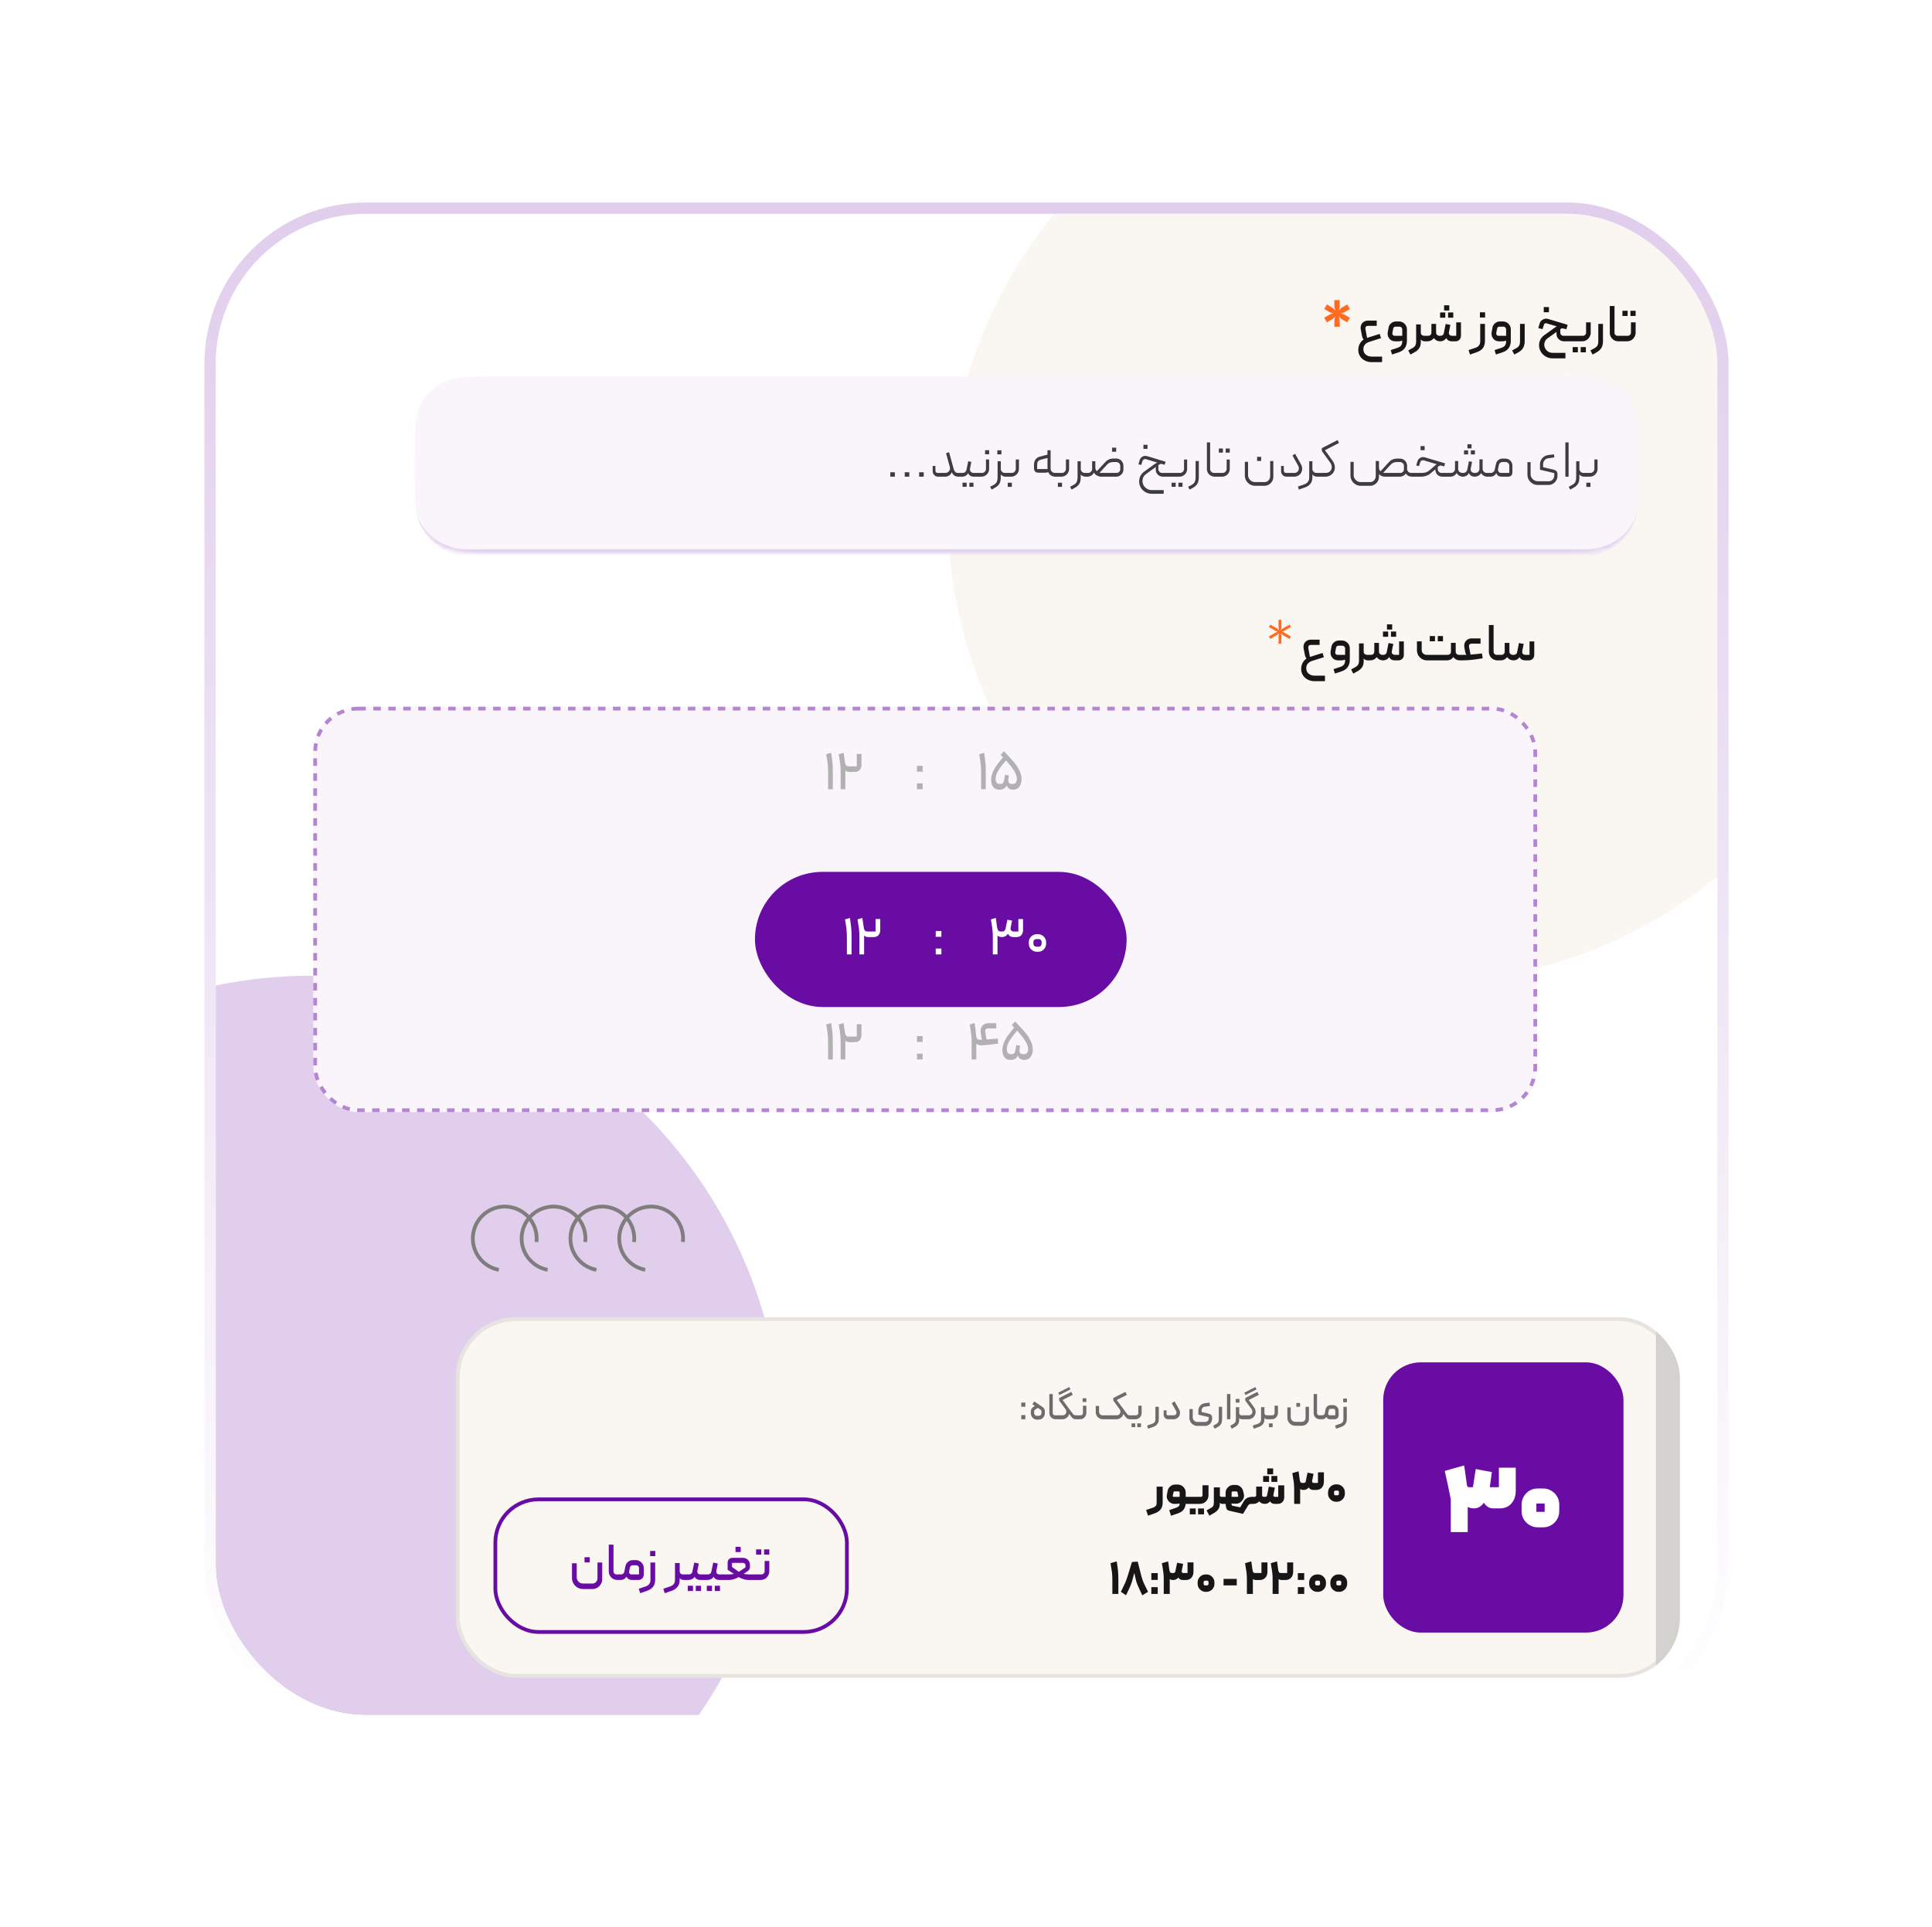 <svg width="405" height="404" viewBox="0 0 405 404" fill="none" xmlns="http://www.w3.org/2000/svg">
<g filter="url(#filter0_d_886_4866)">
<g clip-path="url(#clip0_886_4866)">
<rect x="35.21" y="32.824" width="314.79" height="314.79" rx="31.479" fill="white"/>
<g filter="url(#filter1_f_886_4866)">
<circle cx="287.435" cy="95.388" r="98.765" fill="#FAF6F2"/>
</g>
<g filter="url(#filter2_f_886_4866)">
<circle cx="55.278" cy="291.345" r="98.765" fill="#E1CEED"/>
</g>
<path d="M269.837 52.82C269.785 52.695 269.752 52.593 269.738 52.512C269.723 52.424 269.715 52.284 269.715 52.093V50.925H270.839V52.093C270.839 52.291 270.828 52.435 270.806 52.523C270.792 52.611 270.759 52.728 270.707 52.875L270.619 53.129L270.817 52.897C270.905 52.794 270.983 52.714 271.049 52.655C271.115 52.596 271.236 52.519 271.412 52.424L272.415 51.84L272.977 52.798L271.963 53.382C271.809 53.47 271.688 53.533 271.6 53.569C271.511 53.606 271.416 53.636 271.313 53.657C271.218 53.672 271.1 53.691 270.96 53.713C271.027 53.727 271.126 53.746 271.258 53.768C271.39 53.79 271.497 53.819 271.577 53.856C271.666 53.885 271.794 53.948 271.963 54.043L272.977 54.627L272.415 55.586L271.412 55.013C271.236 54.91 271.115 54.829 271.049 54.77C270.983 54.712 270.902 54.627 270.806 54.517L270.608 54.285L270.707 54.572C270.759 54.704 270.792 54.814 270.806 54.903C270.828 54.991 270.839 55.134 270.839 55.332V56.511H269.715L269.727 55.343C269.734 55.086 269.745 54.921 269.76 54.847C269.782 54.767 269.844 54.583 269.947 54.297C269.925 54.319 269.859 54.396 269.749 54.528C269.646 54.638 269.561 54.723 269.495 54.781C269.429 54.833 269.315 54.906 269.154 55.002L268.151 55.586L267.589 54.616L268.592 54.032C268.761 53.937 268.886 53.874 268.966 53.845C269.054 53.808 269.165 53.779 269.297 53.757C269.414 53.742 269.517 53.724 269.605 53.702L269.319 53.647C269.187 53.632 269.076 53.61 268.988 53.58C268.9 53.544 268.772 53.478 268.603 53.382L267.589 52.787L268.151 51.829L269.143 52.424C269.363 52.556 269.499 52.648 269.55 52.699C269.609 52.75 269.738 52.894 269.936 53.129L269.837 52.82Z" fill="#FF6B21"/>
<path d="M277.521 63.926C277.007 63.926 276.536 63.816 276.11 63.595C275.692 63.382 275.358 63.081 275.108 62.692C274.858 62.31 274.733 61.877 274.733 61.392C274.733 60.914 274.836 60.481 275.042 60.092C275.247 59.71 275.523 59.401 275.868 59.166C275.78 59.071 275.706 58.968 275.648 58.858C275.596 58.748 275.552 58.605 275.516 58.428L275.251 57.084C275.229 56.959 275.218 56.842 275.218 56.731C275.218 56.291 275.365 55.931 275.659 55.652C275.96 55.365 276.327 55.222 276.761 55.222H278.6V56.324H276.772C276.595 56.324 276.459 56.368 276.364 56.456C276.268 56.544 276.221 56.665 276.221 56.82C276.221 56.886 276.224 56.937 276.232 56.974L276.573 58.847L279.217 58.01L279.493 58.902L277.058 59.673C276.661 59.798 276.353 59.985 276.132 60.235C275.912 60.492 275.802 60.812 275.802 61.194C275.802 61.686 275.967 62.071 276.298 62.35C276.628 62.63 277.058 62.769 277.587 62.769H279.724V63.926H277.521ZM283.938 59.409C283.696 59.512 283.424 59.563 283.123 59.563H282.462C282.168 59.563 281.9 59.493 281.658 59.354C281.423 59.207 281.235 59.012 281.096 58.77C280.956 58.52 280.886 58.252 280.886 57.965C280.886 57.841 280.894 57.745 280.908 57.679L281.085 56.698C281.151 56.324 281.331 56.015 281.625 55.773C281.926 55.523 282.267 55.398 282.649 55.398H283.266C283.567 55.398 283.846 55.475 284.104 55.63C284.361 55.777 284.563 55.979 284.709 56.236C284.856 56.485 284.93 56.757 284.93 57.051V59.431C284.93 60.665 284.357 61.476 283.211 61.866L281.812 62.328L281.525 61.403L282.958 60.929C283.325 60.804 283.578 60.635 283.718 60.422C283.865 60.209 283.938 59.93 283.938 59.585V59.409ZM283.949 57.051C283.949 56.897 283.894 56.764 283.784 56.654C283.674 56.544 283.542 56.489 283.387 56.489H282.539C282.407 56.489 282.297 56.529 282.208 56.61C282.128 56.684 282.073 56.794 282.043 56.941L281.878 57.833C281.871 57.855 281.867 57.885 281.867 57.921C281.867 58.061 281.915 58.178 282.01 58.274C282.106 58.362 282.219 58.406 282.352 58.406H283.949V57.051ZM285.209 61.469L286.035 61.017C286.329 60.863 286.538 60.683 286.663 60.477C286.795 60.279 286.861 59.963 286.861 59.53V56.015H287.842V57.778C287.842 57.947 287.908 58.094 288.04 58.219C288.18 58.344 288.338 58.406 288.514 58.406H288.933L289.043 58.516V59.453L288.933 59.563H288.679C288.518 59.563 288.36 59.53 288.205 59.464C288.051 59.39 287.93 59.291 287.842 59.166V59.684C287.842 60.242 287.728 60.687 287.5 61.017C287.28 61.348 286.946 61.634 286.498 61.877L285.66 62.339L285.209 61.469ZM288.93 58.406H289.414C289.598 58.406 289.752 58.34 289.877 58.208C290.002 58.076 290.064 57.918 290.064 57.734V55.905H291.045V57.745C291.045 57.921 291.111 58.076 291.243 58.208C291.383 58.34 291.541 58.406 291.717 58.406H291.948C292.36 58.406 292.602 58.208 292.676 57.811L293.05 55.927L294.042 56.114L293.733 57.668C293.726 57.705 293.722 57.752 293.722 57.811C293.722 57.987 293.781 58.131 293.899 58.241C294.023 58.351 294.181 58.406 294.372 58.406H295.265V55.586H296.256V58.395C296.256 58.74 296.146 59.023 295.926 59.243C295.713 59.456 295.437 59.563 295.1 59.563H294.35C293.799 59.563 293.406 59.332 293.171 58.869C293.025 59.104 292.841 59.28 292.621 59.398C292.4 59.508 292.161 59.563 291.904 59.563C291.346 59.563 290.902 59.335 290.571 58.88C290.226 59.335 289.774 59.563 289.216 59.563H288.93V58.406ZM292.72 52.016H293.81V53.107H292.72V52.016ZM291.882 53.514H292.973V54.616H291.882V53.514ZM293.557 53.514H294.648V54.616H293.557V53.514ZM297.85 61.403L299.271 60.929C299.601 60.819 299.855 60.654 300.031 60.433C300.207 60.22 300.296 59.923 300.296 59.541V55.905H301.287V59.453C301.287 60.114 301.137 60.632 300.835 61.006C300.534 61.381 300.105 61.664 299.546 61.855L298.147 62.339L297.85 61.403ZM300.229 53.481H301.32V54.572H300.229V53.481ZM305.715 59.409C305.473 59.512 305.201 59.563 304.9 59.563H304.239C303.945 59.563 303.677 59.493 303.435 59.354C303.2 59.207 303.012 59.012 302.873 58.77C302.733 58.52 302.663 58.252 302.663 57.965C302.663 57.841 302.671 57.745 302.685 57.679L302.862 56.698C302.928 56.324 303.108 56.015 303.402 55.773C303.703 55.523 304.044 55.398 304.426 55.398H305.043C305.344 55.398 305.623 55.475 305.881 55.63C306.138 55.777 306.34 55.979 306.487 56.236C306.633 56.485 306.707 56.757 306.707 57.051V59.431C306.707 60.665 306.134 61.476 304.988 61.866L303.589 62.328L303.302 61.403L304.735 60.929C305.102 60.804 305.355 60.635 305.495 60.422C305.642 60.209 305.715 59.93 305.715 59.585V59.409ZM305.726 57.051C305.726 56.897 305.671 56.764 305.561 56.654C305.451 56.544 305.319 56.489 305.164 56.489H304.316C304.184 56.489 304.074 56.529 303.986 56.61C303.905 56.684 303.85 56.794 303.82 56.941L303.655 57.833C303.648 57.855 303.644 57.885 303.644 57.921C303.644 58.061 303.692 58.178 303.787 58.274C303.883 58.362 303.997 58.406 304.129 58.406H305.726V57.051ZM306.986 61.469L307.812 61.017C308.106 60.863 308.315 60.683 308.44 60.477C308.572 60.279 308.638 59.963 308.638 59.53V55.905H309.619V59.475C309.619 60.092 309.509 60.58 309.288 60.94C309.075 61.307 308.737 61.62 308.275 61.877L307.437 62.339L306.986 61.469ZM315.441 63.133C314.942 63.133 314.475 63.008 314.042 62.758C313.608 62.516 313.263 62.181 313.006 61.755C312.756 61.337 312.632 60.881 312.632 60.389C312.632 59.515 312.991 58.814 313.711 58.285C314.123 57.984 314.82 57.481 315.805 56.776C316.062 56.585 316.238 56.467 316.333 56.423L314.163 55.784C314.104 55.769 314.064 55.762 314.042 55.762C313.961 55.762 313.884 55.791 313.81 55.85C313.737 55.901 313.689 55.968 313.667 56.048L313.348 57.018L312.477 56.786L312.742 55.85C312.83 55.541 313.006 55.292 313.271 55.101C313.535 54.91 313.825 54.814 314.141 54.814C314.281 54.814 314.416 54.836 314.549 54.88L318.625 56.103L318.35 57.04L317.777 56.886C317.681 56.856 317.589 56.842 317.501 56.842C317.428 56.842 317.362 56.856 317.303 56.886C317.244 56.908 317.171 56.948 317.083 57.007V57.767C317.083 57.943 317.145 58.094 317.27 58.219C317.395 58.344 317.542 58.406 317.711 58.406H319.407L319.518 58.516V59.453L319.407 59.563H317.931C317.63 59.563 317.351 59.497 317.094 59.365C316.844 59.225 316.646 59.041 316.499 58.814C316.359 58.579 316.289 58.318 316.289 58.032V57.591L314.361 58.968C314.163 59.115 314.005 59.306 313.888 59.541C313.777 59.769 313.722 60.015 313.722 60.279C313.722 60.58 313.799 60.859 313.954 61.117C314.108 61.381 314.314 61.59 314.571 61.745C314.835 61.899 315.125 61.976 315.441 61.976H318.151V63.133H315.441ZM313.612 52.38H314.703V53.47H313.612V52.38ZM319.411 58.406H321.813C321.997 58.406 322.154 58.344 322.287 58.219C322.419 58.087 322.485 57.929 322.485 57.745V55.586H323.455V57.734C323.455 58.065 323.374 58.369 323.212 58.648C323.051 58.928 322.83 59.152 322.551 59.321C322.272 59.482 321.967 59.563 321.637 59.563H319.411V58.406ZM321.35 60.775H322.441V61.877H321.35V60.775ZM319.675 60.775H320.766V61.877H319.675V60.775ZM323.394 61.469L324.22 61.017C324.514 60.863 324.723 60.683 324.848 60.477C324.98 60.279 325.046 59.963 325.046 59.53V55.905H326.027V59.475C326.027 60.092 325.917 60.58 325.696 60.94C325.483 61.307 325.146 61.62 324.683 61.877L323.846 62.339L323.394 61.469ZM329.261 59.563C328.931 59.563 328.626 59.482 328.347 59.321C328.075 59.159 327.858 58.942 327.697 58.671C327.535 58.391 327.454 58.087 327.454 57.756V52.159H328.446V57.734C328.446 57.925 328.508 58.087 328.633 58.219C328.758 58.344 328.912 58.406 329.096 58.406H329.647L329.757 58.516V59.453L329.647 59.563H329.261ZM329.643 58.406H331.219C331.402 58.406 331.56 58.34 331.693 58.208C331.825 58.076 331.891 57.918 331.891 57.734V55.586H332.871V57.734C332.871 58.065 332.791 58.369 332.629 58.648C332.467 58.928 332.247 59.152 331.968 59.321C331.689 59.482 331.384 59.563 331.054 59.563H329.643V58.406ZM331.781 53.151H332.871V54.252H331.781V53.151ZM330.106 53.151H331.197V54.252H330.106V53.151Z" fill="#161616"/>
<mask id="path-7-inside-1_886_4866" fill="white">
<path d="M76.92 85.442C76.92 78.43 76.92 74.924 78.457 72.328C79.401 70.735 80.731 69.405 82.324 68.461C84.92 66.924 88.426 66.924 95.438 66.924H314.956C321.968 66.924 325.473 66.924 328.07 68.461C329.663 69.405 330.993 70.735 331.936 72.328C333.474 74.924 333.474 78.43 333.474 85.442C333.474 92.453 333.474 95.959 331.936 98.555C330.993 100.149 329.663 101.478 328.07 102.422C325.473 103.959 321.968 103.959 314.956 103.959H95.438C88.426 103.959 84.92 103.959 82.324 102.422C80.731 101.478 79.401 100.149 78.457 98.555C76.92 95.959 76.92 92.453 76.92 85.442Z"/>
</mask>
<path d="M76.92 85.442C76.92 78.43 76.92 74.924 78.457 72.328C79.401 70.735 80.731 69.405 82.324 68.461C84.92 66.924 88.426 66.924 95.438 66.924H314.956C321.968 66.924 325.473 66.924 328.07 68.461C329.663 69.405 330.993 70.735 331.936 72.328C333.474 74.924 333.474 78.43 333.474 85.442C333.474 92.453 333.474 95.959 331.936 98.555C330.993 100.149 329.663 101.478 328.07 102.422C325.473 103.959 321.968 103.959 314.956 103.959H95.438C88.426 103.959 84.92 103.959 82.324 102.422C80.731 101.478 79.401 100.149 78.457 98.555C76.92 95.959 76.92 92.453 76.92 85.442Z" fill="#F9F5FB"/>
<path d="M76.92 66.924H333.474H76.92ZM333.474 92.942C333.474 99.461 328.188 104.746 321.669 104.746H88.725C82.205 104.746 76.92 99.461 76.92 92.942V92.942C76.92 98.592 81.853 103.172 87.938 103.172H322.456C328.541 103.172 333.474 98.592 333.474 92.942V92.942ZM76.92 103.959V66.924V103.959ZM333.474 66.924V103.959V66.924Z" fill="#E1CEED" mask="url(#path-7-inside-1_886_4866)"/>
<path d="M176.632 87.942V87.016H177.59V87.942H176.632ZM179.655 87.942V87.016H180.614V87.942H179.655ZM182.679 87.942V87.016H183.637V87.942H182.679ZM191.156 87.27V87.832L191.046 87.942H190.847C190.561 87.942 190.296 87.861 190.054 87.699C189.819 87.538 189.635 87.299 189.503 86.983C189.408 87.284 189.235 87.519 188.985 87.688C188.736 87.857 188.464 87.942 188.17 87.942H186.639C186.337 87.942 186.073 87.832 185.845 87.611C185.625 87.383 185.515 87.115 185.515 86.807V85.694H186.088V86.631C186.088 86.785 186.128 86.913 186.209 87.016C186.297 87.112 186.415 87.159 186.561 87.159H188.17C188.449 87.159 188.681 87.064 188.864 86.873C189.055 86.682 189.151 86.454 189.151 86.19C189.151 86.109 189.14 86.025 189.118 85.936L188.313 83.028L188.952 82.818L189.911 86.3C190.065 86.873 190.366 87.159 190.814 87.159H191.046L191.156 87.27ZM191.047 87.159H191.708C191.98 87.159 192.189 87.093 192.336 86.961C192.483 86.822 192.578 86.642 192.622 86.421L192.964 84.713L193.614 84.835L193.338 86.245C193.331 86.282 193.327 86.337 193.327 86.41C193.327 86.631 193.401 86.811 193.548 86.95C193.702 87.09 193.9 87.159 194.143 87.159H194.782L194.892 87.27V87.832L194.782 87.942H194.132C193.853 87.942 193.607 87.879 193.394 87.754C193.188 87.629 193.041 87.442 192.953 87.192C192.85 87.42 192.681 87.604 192.446 87.743C192.211 87.876 191.961 87.942 191.697 87.942H191.047V87.159ZM193.206 89.209H194.066V90.068H193.206V89.209ZM191.774 89.209H192.633V90.068H191.774V89.209ZM194.78 87.159H195.827C196.069 87.159 196.271 87.075 196.433 86.906C196.602 86.737 196.686 86.535 196.686 86.3V84.339H197.347V86.289C197.347 86.59 197.274 86.869 197.127 87.126C196.98 87.376 196.782 87.574 196.532 87.721C196.29 87.868 196.022 87.942 195.728 87.942H194.78V87.159ZM196.499 82.389H197.358L197.347 83.248H196.499V82.389ZM197.558 90.057L198.175 89.737C198.396 89.62 198.568 89.502 198.693 89.385C198.825 89.275 198.928 89.113 199.002 88.9C199.083 88.695 199.123 88.415 199.123 88.063V84.713H199.795V86.333C199.795 86.561 199.88 86.755 200.048 86.917C200.225 87.079 200.43 87.159 200.665 87.159H201.029L201.139 87.27V87.832L201.029 87.942H200.765C200.574 87.942 200.39 87.901 200.214 87.82C200.037 87.74 199.894 87.622 199.784 87.468V88.107C199.784 88.709 199.678 89.168 199.465 89.484C199.259 89.8 198.947 90.068 198.528 90.288L197.867 90.652L197.558 90.057ZM199.068 82.411H199.927L199.916 83.27H199.068V82.411ZM201.032 87.159H202.078C202.321 87.159 202.523 87.075 202.684 86.906C202.853 86.737 202.938 86.535 202.938 86.3V84.339H203.599V86.289C203.599 86.59 203.525 86.869 203.378 87.126C203.231 87.376 203.033 87.574 202.783 87.721C202.541 87.868 202.273 87.942 201.979 87.942H201.032V87.159ZM201.252 89.209H202.111V90.079H201.252V89.209ZM211.216 87.942C210.893 87.942 210.599 87.861 210.335 87.699C210.078 87.538 209.883 87.303 209.751 86.994C209.538 87.075 209.306 87.115 209.057 87.115H207.723C207.408 87.115 207.165 87.034 206.996 86.873C206.835 86.704 206.754 86.462 206.754 86.146V85.43C206.754 84.974 206.868 84.6 207.095 84.306C207.33 84.012 207.646 83.817 208.043 83.722L209.574 83.325V82.4H210.235V86.245C210.235 86.502 210.324 86.719 210.5 86.895C210.676 87.071 210.915 87.159 211.216 87.159H211.547L211.657 87.27V87.832L211.547 87.942H211.216ZM209.585 86.344V84.019L208.175 84.383C207.896 84.456 207.698 84.581 207.58 84.758C207.47 84.927 207.415 85.154 207.415 85.441V86.344H209.585ZM211.543 87.159H212.59C212.833 87.159 213.035 87.075 213.196 86.906C213.365 86.737 213.45 86.535 213.45 86.3V84.339H214.111V86.289C214.111 86.59 214.037 86.869 213.89 87.126C213.743 87.376 213.545 87.574 213.295 87.721C213.053 87.868 212.785 87.942 212.491 87.942H211.543V87.159ZM211.764 89.209H212.623V90.079H211.764V89.209ZM214.322 90.057L214.939 89.737C215.159 89.62 215.332 89.502 215.456 89.385C215.589 89.275 215.691 89.113 215.765 88.9C215.846 88.695 215.886 88.415 215.886 88.063V84.713H216.558V86.333C216.558 86.561 216.643 86.755 216.812 86.917C216.988 87.079 217.194 87.159 217.429 87.159H217.792L217.902 87.27V87.832L217.792 87.942H217.528C217.337 87.942 217.153 87.901 216.977 87.82C216.801 87.74 216.657 87.622 216.547 87.468V88.107C216.547 88.709 216.441 89.168 216.228 89.484C216.022 89.8 215.71 90.068 215.291 90.288L214.63 90.652L214.322 90.057ZM217.795 87.159H218.092C218.335 87.159 218.537 87.075 218.698 86.906C218.86 86.737 218.941 86.535 218.941 86.3V84.703H219.613V86.058C219.613 86.219 219.642 86.362 219.701 86.487C219.767 86.612 219.848 86.711 219.943 86.785L221.739 84.846C221.945 84.625 222.183 84.453 222.455 84.328C222.734 84.203 223.021 84.141 223.315 84.141H224.009C224.273 84.141 224.519 84.21 224.747 84.35C224.975 84.482 225.154 84.666 225.287 84.901C225.426 85.129 225.496 85.374 225.496 85.639V86.465C225.496 86.73 225.426 86.976 225.287 87.204C225.154 87.424 224.971 87.604 224.736 87.743C224.508 87.876 224.262 87.942 223.998 87.942H220.847C220.567 87.942 220.281 87.868 219.987 87.721C219.693 87.574 219.466 87.358 219.304 87.071C219.194 87.343 219.014 87.556 218.764 87.71C218.514 87.865 218.25 87.942 217.971 87.942H217.795V87.159ZM224.075 87.159C224.288 87.159 224.468 87.086 224.615 86.939C224.761 86.792 224.835 86.609 224.835 86.388V85.683C224.835 85.455 224.754 85.264 224.593 85.11C224.438 84.956 224.247 84.879 224.02 84.879H223.281C223.054 84.879 222.833 84.923 222.62 85.011C222.407 85.099 222.224 85.231 222.07 85.408L220.505 87.115C220.593 87.145 220.703 87.159 220.836 87.159H224.075ZM223.127 81.86H223.987L223.976 82.719H223.127V81.86ZM231.404 91.533C230.941 91.533 230.508 91.416 230.104 91.181C229.707 90.953 229.387 90.641 229.145 90.244C228.91 89.848 228.793 89.414 228.793 88.944C228.793 88.092 229.156 87.398 229.883 86.862C230.434 86.451 231.147 85.936 232.021 85.32C232.285 85.136 232.465 85.022 232.561 84.978L230.203 84.262C230.129 84.247 230.078 84.24 230.049 84.24C229.924 84.24 229.81 84.28 229.707 84.361C229.604 84.434 229.534 84.53 229.498 84.647L229.233 85.485L228.649 85.331L228.903 84.482C228.976 84.218 229.127 84.001 229.354 83.832C229.582 83.663 229.832 83.579 230.104 83.579C230.206 83.579 230.324 83.597 230.456 83.634L234.334 84.802L234.147 85.452L233.695 85.32C233.548 85.283 233.442 85.264 233.376 85.264C233.288 85.264 233.207 85.286 233.133 85.331C233.06 85.367 232.957 85.433 232.825 85.529V86.366C232.825 86.579 232.902 86.766 233.056 86.928C233.211 87.082 233.398 87.159 233.618 87.159H235.359L235.469 87.27V87.832L235.359 87.942H233.761C233.49 87.942 233.24 87.879 233.012 87.754C232.792 87.622 232.616 87.45 232.483 87.237C232.351 87.016 232.285 86.778 232.285 86.52V85.914L230.236 87.391C230.001 87.56 229.817 87.773 229.685 88.03C229.56 88.287 229.498 88.562 229.498 88.856C229.498 89.187 229.582 89.499 229.751 89.793C229.927 90.086 230.162 90.318 230.456 90.487C230.75 90.663 231.069 90.751 231.415 90.751H233.938V91.533H231.404ZM229.696 81.254H230.555L230.544 82.113H229.696V81.254ZM235.354 87.159H237.348C237.583 87.159 237.785 87.079 237.954 86.917C238.123 86.748 238.208 86.546 238.208 86.311V84.35H238.858V86.322C238.858 86.609 238.784 86.877 238.637 87.126C238.49 87.376 238.292 87.574 238.042 87.721C237.8 87.868 237.532 87.942 237.238 87.942H235.354V87.159ZM237.029 89.209H237.888V90.068H237.029V89.209ZM235.596 89.209H236.456V90.068H235.596V89.209ZM239.068 90.057L239.685 89.737C239.906 89.62 240.078 89.502 240.203 89.385C240.335 89.275 240.438 89.113 240.512 88.9C240.592 88.695 240.633 88.415 240.633 88.063V84.658H241.305V88.008C241.305 88.639 241.198 89.121 240.985 89.451C240.78 89.782 240.464 90.061 240.038 90.288L239.377 90.652L239.068 90.057ZM244.633 87.942C244.332 87.942 244.056 87.868 243.807 87.721C243.557 87.574 243.359 87.38 243.212 87.137C243.072 86.888 243.002 86.616 243.002 86.322V80.747H243.674V86.311C243.674 86.546 243.755 86.748 243.917 86.917C244.078 87.079 244.277 87.159 244.512 87.159H245.052L245.162 87.27V87.832L245.052 87.942H244.633ZM245.048 87.159H246.282C246.517 87.159 246.719 87.075 246.888 86.906C247.057 86.73 247.142 86.531 247.142 86.311V84.35H247.792V86.322C247.792 86.616 247.718 86.888 247.571 87.137C247.432 87.38 247.237 87.574 246.987 87.721C246.738 87.868 246.466 87.942 246.172 87.942H245.048V87.159ZM246.932 82.036H247.792V82.896H246.932V82.036ZM245.5 82.036H246.359V82.896H245.5V82.036ZM253.113 89.859C252.724 89.859 252.364 89.76 252.033 89.561C251.703 89.37 251.438 89.109 251.24 88.779C251.049 88.448 250.954 88.089 250.954 87.699V84.835H251.626V87.6C251.626 87.872 251.692 88.118 251.824 88.338C251.956 88.566 252.132 88.746 252.353 88.878C252.58 89.01 252.827 89.076 253.091 89.076H255.096C255.434 89.076 255.713 88.952 255.934 88.702C256.154 88.452 256.264 88.151 256.264 87.798V84.658H256.925V87.964C256.925 88.309 256.841 88.625 256.672 88.911C256.503 89.205 256.271 89.436 255.978 89.605C255.691 89.774 255.379 89.859 255.041 89.859H253.113ZM253.521 83.788H254.38L254.369 84.647H253.521V83.788ZM259.685 87.942C259.376 87.942 259.108 87.832 258.88 87.611C258.66 87.383 258.55 87.115 258.55 86.807V85.694H259.123V86.653C259.123 86.799 259.163 86.921 259.244 87.016C259.325 87.112 259.442 87.159 259.596 87.159H261.304C261.62 87.159 261.859 87.068 262.02 86.884C262.189 86.7 262.274 86.476 262.274 86.212C262.274 85.999 262.226 85.808 262.13 85.639L260.93 83.49L261.491 83.149L262.692 85.297C262.876 85.621 262.968 85.951 262.968 86.289C262.968 86.59 262.894 86.869 262.747 87.126C262.608 87.376 262.406 87.574 262.141 87.721C261.884 87.868 261.591 87.942 261.26 87.942H259.685ZM262.081 90.013L263.293 89.605C263.682 89.473 263.972 89.286 264.163 89.043C264.354 88.808 264.45 88.485 264.45 88.074V84.713H265.111V86.322C265.111 86.557 265.195 86.755 265.364 86.917C265.533 87.079 265.739 87.159 265.981 87.159H266.345L266.455 87.27V87.832L266.345 87.942H266.08C265.889 87.942 265.706 87.901 265.529 87.82C265.353 87.74 265.214 87.622 265.111 87.468V88.107C265.111 89.15 264.575 89.855 263.502 90.222L262.279 90.641L262.081 90.013ZM266.341 87.159H267.906C268.28 87.159 268.585 87.046 268.82 86.818C269.055 86.583 269.173 86.293 269.173 85.948C269.173 85.602 269.059 85.275 268.831 84.967L267.09 82.554V81.97L270.385 80.273L270.693 80.879L267.74 82.389L269.338 84.603C269.661 85.044 269.823 85.51 269.823 86.002C269.823 86.355 269.738 86.678 269.569 86.972C269.4 87.266 269.162 87.501 268.853 87.677C268.552 87.853 268.207 87.942 267.818 87.942H266.341V87.159ZM275.256 89.859C274.867 89.859 274.507 89.76 274.176 89.561C273.846 89.37 273.581 89.109 273.383 88.779C273.192 88.448 273.096 88.089 273.096 87.699V84.835H273.769V87.6C273.769 87.872 273.835 88.118 273.967 88.338C274.099 88.566 274.275 88.746 274.496 88.878C274.723 89.01 274.969 89.076 275.234 89.076H277.228C277.573 89.076 277.852 88.952 278.065 88.702C278.286 88.452 278.396 88.151 278.396 87.798V84.658H279.068V86.058C279.068 86.197 279.097 86.34 279.156 86.487C279.215 86.627 279.292 86.737 279.388 86.818L281.205 84.846C281.404 84.625 281.639 84.456 281.911 84.339C282.19 84.214 282.48 84.152 282.781 84.152H283.475C283.739 84.152 283.986 84.221 284.213 84.361C284.441 84.493 284.621 84.673 284.753 84.901C284.893 85.129 284.962 85.374 284.962 85.639V86.3C284.962 86.542 285.047 86.748 285.216 86.917C285.392 87.079 285.598 87.159 285.833 87.159H286.185L286.296 87.27V87.832L286.185 87.942H285.943C285.686 87.942 285.444 87.883 285.216 87.765C284.995 87.641 284.823 87.483 284.698 87.292C284.558 87.49 284.378 87.648 284.158 87.765C283.938 87.883 283.703 87.942 283.453 87.942H280.28C280.074 87.942 279.861 87.898 279.641 87.809C279.421 87.714 279.23 87.578 279.068 87.402V87.964C279.068 88.309 278.984 88.625 278.815 88.911C278.646 89.205 278.414 89.436 278.12 89.605C277.834 89.774 277.522 89.859 277.184 89.859H275.256ZM279.96 87.115C280.041 87.145 280.144 87.159 280.269 87.159H283.541C283.747 87.159 283.923 87.086 284.07 86.939C284.224 86.792 284.301 86.609 284.301 86.388V85.683C284.301 85.463 284.221 85.275 284.059 85.121C283.897 84.96 283.706 84.879 283.486 84.879H282.737C282.509 84.879 282.289 84.927 282.076 85.022C281.87 85.11 281.69 85.239 281.536 85.408L279.96 87.115ZM286.182 87.159H287.933C288.337 87.159 288.671 87.115 288.936 87.027C289.208 86.939 289.516 86.744 289.861 86.443L290.787 85.628C290.985 85.459 291.114 85.36 291.173 85.331L288.429 84.515C288.356 84.501 288.301 84.493 288.264 84.493C288.139 84.493 288.025 84.534 287.922 84.614C287.827 84.688 287.761 84.783 287.724 84.901L287.46 85.738L286.876 85.584L287.129 84.736C287.202 84.471 287.353 84.254 287.581 84.085C287.816 83.916 288.069 83.832 288.341 83.832C288.444 83.832 288.561 83.85 288.694 83.887L292.935 85.154L292.737 85.793L292.307 85.672C292.168 85.628 292.05 85.606 291.955 85.606C291.874 85.606 291.793 85.628 291.712 85.672C291.639 85.709 291.532 85.782 291.393 85.892V86.366C291.393 86.587 291.47 86.774 291.624 86.928C291.778 87.082 291.962 87.159 292.175 87.159H293.729L293.839 87.27V87.832L293.729 87.942H292.351C291.977 87.942 291.654 87.824 291.382 87.589C291.117 87.347 290.959 87.046 290.908 86.686L290.886 86.41L290.005 87.148C289.726 87.413 289.402 87.611 289.035 87.743C288.675 87.876 288.297 87.942 287.9 87.942H286.182V87.159ZM287.79 81.529H288.649L288.638 82.389H287.79V81.529ZM293.724 87.159H294.154C294.396 87.159 294.598 87.075 294.76 86.906C294.928 86.737 295.013 86.535 295.013 86.3V84.658H295.674V86.311C295.674 86.546 295.758 86.748 295.927 86.917C296.104 87.079 296.309 87.159 296.544 87.159H296.666C297.18 87.159 297.488 86.913 297.591 86.421L297.922 84.713L298.583 84.835L298.307 86.234C298.293 86.322 298.285 86.381 298.285 86.41C298.285 86.631 298.362 86.811 298.517 86.95C298.678 87.09 298.88 87.159 299.123 87.159H299.277C299.519 87.159 299.721 87.075 299.883 86.906C300.052 86.737 300.136 86.535 300.136 86.3V84.317H300.797V86.289C300.797 86.531 300.882 86.737 301.051 86.906C301.227 87.075 301.433 87.159 301.668 87.159H302.097L302.207 87.27V87.832L302.097 87.942H301.778C301.506 87.942 301.253 87.876 301.018 87.743C300.79 87.604 300.606 87.424 300.467 87.204C300.334 87.439 300.151 87.622 299.916 87.754C299.681 87.879 299.442 87.942 299.2 87.942H299.156C298.862 87.942 298.608 87.879 298.395 87.754C298.19 87.629 298.032 87.442 297.922 87.192C297.804 87.435 297.631 87.622 297.404 87.754C297.176 87.879 296.926 87.942 296.655 87.942C296.39 87.942 296.144 87.879 295.916 87.754C295.689 87.622 295.498 87.435 295.343 87.192C295.197 87.435 295.009 87.622 294.782 87.754C294.554 87.879 294.304 87.942 294.032 87.942H293.724V87.159ZM297.613 81.144H298.472V82.014H297.613V81.144ZM296.897 82.422H297.756V83.281H296.897V82.422ZM298.329 82.422H299.189V83.281H298.329V82.422ZM302.095 87.159H302.447C302.675 87.159 302.87 87.097 303.031 86.972C303.2 86.84 303.307 86.656 303.351 86.421L303.593 85.286C303.659 84.956 303.817 84.684 304.067 84.471C304.324 84.258 304.618 84.152 304.948 84.152H305.565C305.83 84.152 306.076 84.218 306.303 84.35C306.531 84.482 306.711 84.662 306.843 84.89C306.975 85.118 307.042 85.36 307.042 85.617V87.027C307.042 87.314 306.961 87.538 306.799 87.699C306.645 87.861 306.417 87.942 306.116 87.942H304.761C304.511 87.942 304.287 87.883 304.089 87.765C303.898 87.641 303.751 87.45 303.648 87.192C303.531 87.45 303.362 87.641 303.141 87.765C302.928 87.883 302.69 87.942 302.425 87.942H302.095V87.159ZM306.392 87.159V85.628C306.392 85.422 306.314 85.246 306.16 85.099C306.013 84.945 305.833 84.868 305.62 84.868H304.948C304.765 84.868 304.603 84.927 304.463 85.044C304.324 85.154 304.236 85.297 304.199 85.474L304.034 86.355C304.026 86.385 304.023 86.429 304.023 86.487C304.023 86.671 304.085 86.829 304.21 86.961C304.342 87.093 304.5 87.159 304.684 87.159H306.392ZM315.759 86.498C315.986 86.557 316.163 86.66 316.288 86.807C316.42 86.954 316.486 87.134 316.486 87.347V87.798C316.486 88.144 316.398 88.46 316.222 88.746C316.053 89.032 315.825 89.26 315.538 89.429C315.252 89.598 314.94 89.682 314.602 89.682H312.354C311.965 89.682 311.605 89.583 311.275 89.385C310.944 89.194 310.68 88.933 310.481 88.603C310.29 88.272 310.195 87.916 310.195 87.534V84.901H310.856V87.424C310.856 87.688 310.922 87.931 311.054 88.151C311.194 88.379 311.377 88.559 311.605 88.691C311.833 88.83 312.083 88.9 312.354 88.9H314.679C315.01 88.9 315.281 88.779 315.494 88.537C315.707 88.294 315.814 88 315.814 87.655V87.192L312.828 86.487V85.353C312.828 85.022 312.905 84.717 313.059 84.438C313.214 84.152 313.419 83.92 313.676 83.744C313.941 83.56 314.227 83.45 314.536 83.413L315.759 83.259L315.836 83.898L314.481 84.097C314.194 84.133 313.956 84.273 313.765 84.515C313.574 84.75 313.478 85.015 313.478 85.308V85.959L315.759 86.498ZM318.146 80.747H318.818V87.942H318.146V80.747ZM318.849 90.057L319.466 89.737C319.687 89.62 319.859 89.502 319.984 89.385C320.116 89.275 320.219 89.113 320.293 88.9C320.373 88.695 320.414 88.415 320.414 88.063V84.713H321.086V86.333C321.086 86.561 321.17 86.755 321.339 86.917C321.516 87.079 321.721 87.159 321.956 87.159H322.32L322.43 87.27V87.832L322.32 87.942H322.055C321.864 87.942 321.681 87.901 321.505 87.82C321.328 87.74 321.185 87.622 321.075 87.468V88.107C321.075 88.709 320.968 89.168 320.755 89.484C320.55 89.8 320.238 90.068 319.819 90.288L319.158 90.652L318.849 90.057ZM322.322 87.159H323.369C323.611 87.159 323.813 87.075 323.975 86.906C324.144 86.737 324.228 86.535 324.228 86.3V84.339H324.889V86.289C324.889 86.59 324.816 86.869 324.669 87.126C324.522 87.376 324.324 87.574 324.074 87.721C323.832 87.868 323.564 87.942 323.27 87.942H322.322V87.159ZM322.543 89.209H323.402V90.079H322.543V89.209Z" fill="#3D3D3D"/>
<path d="M258.104 120.143C258.082 120.04 258.064 119.945 258.049 119.856C258.034 119.768 258.023 119.654 258.016 119.515V117.961H258.611V119.515C258.611 119.647 258.6 119.757 258.578 119.845C258.556 119.933 258.53 120.025 258.501 120.121C258.574 120.047 258.644 119.978 258.71 119.911C258.784 119.845 258.875 119.783 258.986 119.724L260.341 118.953L260.616 119.46L259.272 120.242C259.169 120.301 259.07 120.345 258.974 120.374C258.879 120.404 258.784 120.429 258.688 120.451C258.784 120.473 258.875 120.499 258.963 120.528C259.059 120.558 259.162 120.602 259.272 120.661L260.616 121.443L260.33 121.961L258.986 121.19C258.868 121.123 258.772 121.057 258.699 120.991C258.633 120.925 258.563 120.852 258.49 120.771C258.519 120.874 258.545 120.973 258.567 121.068C258.596 121.164 258.611 121.274 258.611 121.399V122.952H258.016L258.027 121.399C258.027 121.267 258.034 121.156 258.049 121.068C258.071 120.973 258.097 120.87 258.126 120.76C258.053 120.841 257.979 120.918 257.906 120.991C257.832 121.057 257.741 121.12 257.63 121.178L256.297 121.961L255.989 121.443L257.333 120.672C257.45 120.606 257.55 120.561 257.63 120.539C257.718 120.51 257.818 120.481 257.928 120.451C257.818 120.422 257.718 120.396 257.63 120.374C257.542 120.345 257.443 120.301 257.333 120.242L256 119.46L256.275 118.953L257.641 119.724C257.759 119.79 257.847 119.856 257.906 119.922C257.965 119.981 258.031 120.055 258.104 120.143Z" fill="#FF6B21"/>
<path d="M265.547 130.819C265.033 130.819 264.563 130.709 264.137 130.488C263.718 130.275 263.384 129.974 263.134 129.585C262.884 129.203 262.759 128.77 262.759 128.285C262.759 127.807 262.862 127.374 263.068 126.985C263.273 126.603 263.549 126.294 263.894 126.059C263.806 125.964 263.733 125.861 263.674 125.751C263.622 125.641 263.578 125.497 263.542 125.321L263.277 123.977C263.255 123.852 263.244 123.735 263.244 123.624C263.244 123.184 263.391 122.824 263.685 122.545C263.986 122.258 264.353 122.115 264.787 122.115H266.627V123.217H264.798C264.621 123.217 264.485 123.261 264.39 123.349C264.294 123.437 264.247 123.558 264.247 123.713C264.247 123.779 264.25 123.83 264.258 123.867L264.599 125.74L267.244 124.902L267.519 125.795L265.084 126.566C264.687 126.691 264.379 126.878 264.159 127.128C263.938 127.385 263.828 127.705 263.828 128.087C263.828 128.579 263.993 128.964 264.324 129.243C264.654 129.523 265.084 129.662 265.613 129.662H267.75V130.819H265.547ZM271.964 126.302C271.722 126.405 271.45 126.456 271.149 126.456H270.488C270.194 126.456 269.926 126.386 269.684 126.247C269.449 126.1 269.261 125.905 269.122 125.663C268.982 125.413 268.912 125.145 268.912 124.858C268.912 124.734 268.92 124.638 268.934 124.572L269.111 123.591C269.177 123.217 269.357 122.908 269.651 122.666C269.952 122.416 270.293 122.291 270.675 122.291H271.292C271.593 122.291 271.873 122.368 272.13 122.523C272.387 122.67 272.589 122.872 272.736 123.129C272.882 123.378 272.956 123.65 272.956 123.944V126.324C272.956 127.558 272.383 128.369 271.237 128.759L269.838 129.221L269.551 128.296L270.984 127.822C271.351 127.697 271.604 127.528 271.744 127.315C271.891 127.102 271.964 126.823 271.964 126.478V126.302ZM271.975 123.944C271.975 123.79 271.92 123.657 271.81 123.547C271.7 123.437 271.568 123.382 271.413 123.382H270.565C270.433 123.382 270.323 123.422 270.235 123.503C270.154 123.577 270.099 123.687 270.069 123.834L269.904 124.726C269.897 124.748 269.893 124.778 269.893 124.814C269.893 124.954 269.941 125.071 270.036 125.167C270.132 125.255 270.246 125.299 270.378 125.299H271.975V123.944ZM273.235 128.362L274.061 127.91C274.355 127.756 274.564 127.576 274.689 127.37C274.821 127.172 274.887 126.856 274.887 126.423V122.908H275.868V124.671C275.868 124.84 275.934 124.987 276.066 125.112C276.206 125.237 276.364 125.299 276.54 125.299H276.959L277.069 125.409V126.346L276.959 126.456H276.705C276.544 126.456 276.386 126.423 276.232 126.357C276.077 126.283 275.956 126.184 275.868 126.059V126.577C275.868 127.135 275.754 127.58 275.526 127.91C275.306 128.241 274.972 128.527 274.524 128.77L273.686 129.232L273.235 128.362ZM276.956 125.299H277.441C277.624 125.299 277.778 125.233 277.903 125.101C278.028 124.969 278.091 124.811 278.091 124.627V122.798H279.071V124.638C279.071 124.814 279.137 124.969 279.269 125.101C279.409 125.233 279.567 125.299 279.743 125.299H279.975C280.386 125.299 280.628 125.101 280.702 124.704L281.076 122.82L282.068 123.007L281.759 124.561C281.752 124.598 281.748 124.645 281.748 124.704C281.748 124.88 281.807 125.024 281.925 125.134C282.05 125.244 282.207 125.299 282.398 125.299H283.291V122.479H284.282V125.288C284.282 125.633 284.172 125.916 283.952 126.136C283.739 126.349 283.463 126.456 283.126 126.456H282.376C281.826 126.456 281.433 126.225 281.198 125.762C281.051 125.997 280.867 126.173 280.647 126.291C280.426 126.401 280.188 126.456 279.931 126.456C279.372 126.456 278.928 126.228 278.597 125.773C278.252 126.228 277.8 126.456 277.242 126.456H276.956V125.299ZM280.746 118.909H281.837V120H280.746V118.909ZM279.908 120.407H280.999V121.509H279.908V120.407ZM281.583 120.407H282.674V121.509H281.583V120.407ZM288.024 124.285C288.024 124.565 288.123 124.803 288.322 125.002C288.52 125.2 288.759 125.299 289.038 125.299H293.5C293.691 125.299 293.849 125.237 293.974 125.112C294.099 124.98 294.161 124.822 294.161 124.638V122.787H295.153V124.627C295.153 124.811 295.219 124.969 295.351 125.101C295.483 125.233 295.645 125.299 295.836 125.299H296.155L296.265 125.409V126.346L296.155 126.456H296.001C295.729 126.456 295.479 126.397 295.252 126.28C295.031 126.162 294.837 125.993 294.668 125.773C294.33 126.228 293.886 126.456 293.335 126.456H289.137C288.755 126.456 288.402 126.36 288.079 126.169C287.756 125.979 287.499 125.721 287.308 125.398C287.124 125.075 287.033 124.726 287.033 124.352V122.468H288.024V124.285ZM291.396 121.355H292.486V122.457H291.396V121.355ZM289.721 121.355H290.812V122.457H289.721V121.355ZM296.151 125.299H297.418C297.285 125.16 297.19 124.935 297.131 124.627L296.966 123.702C296.951 123.628 296.944 123.525 296.944 123.393C296.944 123.099 297.01 122.835 297.142 122.6C297.282 122.365 297.469 122.181 297.704 122.049C297.939 121.917 298.196 121.851 298.475 121.851H300.359V122.941H298.475C298.306 122.941 298.174 122.989 298.079 123.085C297.983 123.18 297.935 123.301 297.935 123.448C297.935 123.514 297.939 123.562 297.946 123.591L298.266 125.255L300.668 125.013L300.811 126.026L299.092 126.28C298.277 126.397 297.429 126.456 296.547 126.456H296.151V125.299ZM303.913 126.456C303.583 126.456 303.278 126.375 302.999 126.214C302.727 126.052 302.51 125.835 302.349 125.564C302.187 125.284 302.107 124.98 302.107 124.649V119.052H303.098V124.627C303.098 124.818 303.161 124.98 303.285 125.112C303.41 125.237 303.565 125.299 303.748 125.299H304.299L304.409 125.409V126.346L304.299 126.456H303.913ZM304.295 125.299H304.78C304.964 125.299 305.118 125.233 305.243 125.101C305.368 124.969 305.43 124.811 305.43 124.627V122.798H306.411V124.638C306.411 124.814 306.477 124.969 306.609 125.101C306.749 125.233 306.907 125.299 307.083 125.299H307.314C307.726 125.299 307.968 125.101 308.041 124.704L308.416 122.82L309.408 123.007L309.099 124.561C309.092 124.598 309.088 124.645 309.088 124.704C309.088 124.88 309.147 125.024 309.264 125.134C309.389 125.244 309.547 125.299 309.738 125.299H310.631V122.479H311.622V125.288C311.622 125.633 311.512 125.916 311.292 126.136C311.079 126.349 310.803 126.456 310.465 126.456H309.716C309.165 126.456 308.772 126.225 308.537 125.762C308.39 125.997 308.207 126.173 307.986 126.291C307.766 126.401 307.527 126.456 307.27 126.456C306.712 126.456 306.268 126.228 305.937 125.773C305.592 126.228 305.14 126.456 304.582 126.456H304.295V125.299Z" fill="#161616"/>
<g clip-path="url(#clip1_886_4866)">
<rect x="55.671" y="136.178" width="256.554" height="84.993" rx="9.444" fill="#F9F5FB"/>
<g clip-path="url(#clip2_886_4866)">
<path d="M163.598 149.959C163.598 149.261 163.565 148.64 163.499 148.097C163.44 147.553 163.341 146.903 163.201 146.147L164.226 145.827C164.358 146.679 164.45 147.37 164.502 147.899C164.553 148.427 164.579 149.066 164.579 149.816V153.474H163.598V149.959ZM168.12 149.849C167.746 149.849 167.441 149.742 167.206 149.529V149.816V153.474H166.225V149.959C166.225 149.261 166.192 148.644 166.126 148.108C166.06 147.572 165.957 146.918 165.818 146.147L166.842 145.827C166.975 146.679 167.059 147.278 167.096 147.623C167.147 147.998 167.228 148.27 167.338 148.438C167.456 148.6 167.661 148.681 167.955 148.681H169.608V146.07H170.588V148.35C170.588 148.813 170.464 149.18 170.214 149.452C169.971 149.716 169.619 149.849 169.156 149.849H168.12Z" fill="#B1B1B1"/>
<path d="M182.218 148.571H183.408V149.794H182.218V148.571ZM182.218 152.251H183.408V153.474H182.218V152.251Z" fill="#B1B1B1"/>
<path d="M195.665 149.959C195.665 149.261 195.632 148.64 195.566 148.097C195.507 147.553 195.408 146.903 195.268 146.147L196.293 145.827C196.425 146.679 196.517 147.37 196.568 147.899C196.62 148.427 196.645 149.066 196.645 149.816V153.474H195.665V149.959ZM202.369 153.573C201.671 153.573 201.23 153.264 201.047 152.647C200.753 153.264 200.239 153.573 199.504 153.573C198.931 153.573 198.498 153.382 198.204 153C197.918 152.61 197.774 152.129 197.774 151.556C197.774 150.726 198.039 149.878 198.568 149.011C198.773 148.681 199.001 148.35 199.251 148.02C199.508 147.689 199.842 147.274 200.253 146.775L199.758 146.268L200.452 145.508L200.98 146.07C201.656 146.775 202.203 147.381 202.622 147.888C203.041 148.387 203.397 148.942 203.691 149.551C203.992 150.154 204.143 150.767 204.143 151.391C204.143 152.008 203.992 152.526 203.691 152.945C203.397 153.363 202.956 153.573 202.369 153.573ZM198.7 151.27C198.7 151.593 198.766 151.858 198.898 152.063C199.038 152.262 199.243 152.361 199.515 152.361H199.647C199.904 152.361 200.092 152.309 200.209 152.206C200.334 152.104 200.426 151.898 200.485 151.589L200.683 150.455L201.487 150.598L201.366 151.38C201.344 151.733 201.395 151.986 201.52 152.14C201.645 152.287 201.851 152.361 202.137 152.361H202.347C202.611 152.361 202.813 152.265 202.953 152.074C203.1 151.883 203.173 151.637 203.173 151.336C203.173 150.807 202.975 150.231 202.578 149.606C202.189 148.975 201.62 148.251 200.87 147.436C200.569 147.803 200.294 148.141 200.044 148.449C199.802 148.758 199.607 149.026 199.46 149.254C199.21 149.621 199.019 149.977 198.887 150.322C198.762 150.668 198.7 150.984 198.7 151.27Z" fill="#B1B1B1"/>
</g>
<g filter="url(#filter3_d_886_4866)">
<g clip-path="url(#clip3_886_4866)">
<rect x="144.323" y="164.509" width="77.91" height="28.331" rx="14.165" fill="#690CA3"/>
<path d="M163.598 178.29C163.598 177.592 163.565 176.971 163.499 176.428C163.44 175.884 163.341 175.234 163.201 174.478L164.226 174.158C164.358 175.01 164.45 175.701 164.502 176.23C164.553 176.758 164.579 177.398 164.579 178.147V181.805H163.598V178.29ZM168.12 178.18C167.746 178.18 167.441 178.073 167.206 177.86V178.147V181.805H166.225V178.29C166.225 177.592 166.192 176.975 166.126 176.439C166.06 175.903 165.957 175.249 165.818 174.478L166.842 174.158C166.975 175.01 167.059 175.609 167.096 175.954C167.147 176.329 167.228 176.601 167.338 176.77C167.456 176.931 167.661 177.012 167.955 177.012H169.608V174.401H170.588V176.681C170.588 177.144 170.464 177.511 170.214 177.783C169.971 178.048 169.619 178.18 169.156 178.18H168.12Z" fill="white"/>
<path d="M182.218 176.902H183.408V178.125H182.218V176.902ZM182.218 180.582H183.408V181.805H182.218V180.582Z" fill="white"/>
<path d="M196.084 178.18C195.709 178.18 195.404 178.073 195.169 177.86V178.147V181.805H194.189V178.29C194.189 177.592 194.156 176.975 194.089 176.439C194.023 175.903 193.92 175.249 193.781 174.478L194.806 174.158C194.938 175.01 195.022 175.609 195.059 175.954C195.11 176.329 195.191 176.601 195.301 176.77C195.419 176.931 195.625 177.012 195.918 177.012H196.117C196.33 177.012 196.495 176.96 196.612 176.858C196.737 176.747 196.818 176.601 196.855 176.417L197.24 174.544L198.221 174.72L197.913 176.274C197.905 176.303 197.902 176.343 197.902 176.395C197.902 176.564 197.96 176.711 198.078 176.836C198.203 176.953 198.353 177.012 198.53 177.012H199.543V174.401H200.524V176.681C200.524 177.137 200.403 177.5 200.16 177.772C199.925 178.044 199.58 178.18 199.124 178.18H198.53C197.986 178.18 197.593 177.948 197.351 177.486C197.211 177.713 197.027 177.886 196.8 178.003C196.579 178.121 196.341 178.18 196.084 178.18ZM203.409 181.254C203.108 181.254 202.829 181.177 202.572 181.022C202.314 180.868 202.109 180.666 201.955 180.416C201.808 180.159 201.734 179.884 201.734 179.59V179.248C201.734 178.947 201.808 178.668 201.955 178.411C202.109 178.154 202.314 177.952 202.572 177.805C202.829 177.651 203.108 177.574 203.409 177.574H203.695C203.996 177.574 204.272 177.651 204.522 177.805C204.779 177.952 204.981 178.154 205.128 178.411C205.282 178.668 205.359 178.947 205.359 179.248V179.59C205.359 179.884 205.282 180.159 205.128 180.416C204.981 180.673 204.779 180.879 204.522 181.033C204.265 181.18 203.989 181.254 203.695 181.254H203.409ZM202.693 179.59C202.693 179.759 202.751 179.902 202.869 180.02C202.994 180.137 203.144 180.196 203.321 180.196H203.783C203.967 180.196 204.118 180.137 204.235 180.02C204.353 179.902 204.411 179.759 204.411 179.59V179.204C204.411 179.021 204.353 178.874 204.235 178.764C204.118 178.654 203.967 178.598 203.783 178.598H203.321C203.137 178.598 202.987 178.657 202.869 178.775C202.751 178.892 202.693 179.035 202.693 179.204V179.59Z" fill="white"/>
</g>
</g>
<g clip-path="url(#clip4_886_4866)">
<path d="M163.598 206.621C163.598 205.923 163.565 205.303 163.499 204.759C163.44 204.215 163.341 203.565 163.201 202.809L164.226 202.489C164.358 203.341 164.45 204.032 164.502 204.561C164.553 205.09 164.579 205.729 164.579 206.478V210.136H163.598V206.621ZM168.12 206.511C167.746 206.511 167.441 206.404 167.206 206.191V206.478V210.136H166.225V206.621C166.225 205.923 166.192 205.306 166.126 204.77C166.06 204.234 165.957 203.58 165.818 202.809L166.842 202.489C166.975 203.341 167.059 203.94 167.096 204.285C167.147 204.66 167.228 204.932 167.338 205.101C167.456 205.262 167.661 205.343 167.955 205.343H169.608V202.732H170.588V205.012C170.588 205.475 170.464 205.842 170.214 206.114C169.971 206.379 169.619 206.511 169.156 206.511H168.12Z" fill="#B1B1B1"/>
<path d="M182.218 205.233H183.408V206.456H182.218V205.233ZM182.218 208.913H183.408V210.136H182.218V208.913Z" fill="#B1B1B1"/>
<path d="M195.62 207.172C195.23 207.172 194.911 207.054 194.661 206.819V210.136H193.681V206.621C193.681 205.923 193.648 205.306 193.581 204.77C193.515 204.234 193.412 203.58 193.273 202.809L194.298 202.489C194.393 203.099 194.467 203.598 194.518 203.988C194.569 204.37 194.606 204.77 194.628 205.189C194.672 205.468 194.753 205.673 194.87 205.806C194.995 205.938 195.19 206.004 195.454 206.004L195.906 205.993C195.796 205.773 195.73 205.563 195.708 205.365L195.565 204.373C195.557 204.322 195.554 204.241 195.554 204.131C195.554 203.837 195.623 203.569 195.763 203.327C195.902 203.077 196.09 202.882 196.325 202.743C196.567 202.603 196.835 202.533 197.129 202.533H198.837V203.624H197.063C196.887 203.624 196.747 203.69 196.644 203.823C196.541 203.947 196.505 204.098 196.534 204.274L196.799 205.949C197.46 205.905 198.242 205.839 199.145 205.751L199.256 206.808C199.131 206.823 199.002 206.841 198.87 206.863C197.291 207.069 196.207 207.172 195.62 207.172ZM204.718 210.235C204.021 210.235 203.58 209.926 203.396 209.309C203.103 209.926 202.588 210.235 201.854 210.235C201.281 210.235 200.848 210.044 200.554 209.662C200.267 209.273 200.124 208.791 200.124 208.219C200.124 207.389 200.389 206.54 200.917 205.673C201.123 205.343 201.351 205.012 201.6 204.682C201.858 204.351 202.192 203.936 202.603 203.437L202.107 202.93L202.801 202.17L203.33 202.732C204.006 203.437 204.553 204.043 204.972 204.55C205.391 205.049 205.747 205.604 206.041 206.213C206.342 206.816 206.492 207.429 206.492 208.053C206.492 208.67 206.342 209.188 206.041 209.607C205.747 210.025 205.306 210.235 204.718 210.235ZM201.05 207.932C201.05 208.255 201.116 208.52 201.248 208.725C201.387 208.924 201.593 209.023 201.865 209.023H201.997C202.254 209.023 202.441 208.971 202.559 208.869C202.684 208.766 202.776 208.56 202.834 208.252L203.033 207.117L203.837 207.26L203.716 208.042C203.694 208.395 203.745 208.648 203.87 208.802C203.995 208.949 204.201 209.023 204.487 209.023H204.696C204.961 209.023 205.163 208.927 205.302 208.736C205.449 208.545 205.523 208.299 205.523 207.998C205.523 207.469 205.324 206.893 204.928 206.268C204.538 205.637 203.969 204.913 203.22 204.098C202.919 204.465 202.643 204.803 202.394 205.112C202.151 205.42 201.957 205.688 201.81 205.916C201.56 206.283 201.369 206.639 201.237 206.985C201.112 207.33 201.05 207.646 201.05 207.932Z" fill="#B1B1B1"/>
</g>
</g>
<rect x="56.065" y="136.571" width="255.767" height="84.206" rx="9.05" stroke="#B485D1" stroke-width="0.787" stroke-dasharray="1.57 1.57"/>
<g filter="url(#filter4_d_886_4866)">
<g clip-path="url(#clip5_886_4866)">
<rect x="76.92" y="248.454" width="256.554" height="75.549" rx="12.592" fill="#FAF6F2"/>
<path d="M333.473 246.88L333.473 325.578" stroke="#D4D2CF" stroke-width="9.995"/>
<rect x="271.302" y="257.898" width="50.366" height="56.662" rx="7.87" fill="#690CA3"/>
<path d="M290.338 288.522C289.859 288.522 289.419 288.422 289.016 288.22V293.49H285.465V286.596C285.012 284.304 284.59 282.327 284.2 280.665L288.26 279.513L288.411 280.439C288.638 281.962 288.789 283.051 288.865 283.706C288.915 283.958 289.066 284.084 289.318 284.084H290.111L290.697 280.269L294.078 280.911L293.643 284.084H295.551V279.985H299.083V284.82C299.083 285.903 298.781 286.791 298.176 287.484C297.584 288.176 296.753 288.522 295.683 288.522H294.361C293.568 288.522 292.913 288.126 292.397 287.332C291.83 288.126 291.144 288.522 290.338 288.522ZM303.673 292.489C303.081 292.489 302.527 292.338 302.01 292.035C301.494 291.733 301.079 291.324 300.764 290.808C300.462 290.291 300.311 289.737 300.311 289.146V287.691C300.311 287.087 300.462 286.533 300.764 286.029C301.066 285.513 301.469 285.104 301.973 284.802C302.489 284.499 303.056 284.348 303.673 284.348H304.844C305.448 284.348 306.008 284.499 306.525 284.802C307.041 285.104 307.45 285.513 307.752 286.029C308.054 286.533 308.206 287.087 308.206 287.691V289.146C308.206 289.737 308.054 290.291 307.752 290.808C307.45 291.324 307.041 291.733 306.525 292.035C306.021 292.338 305.461 292.489 304.844 292.489H303.673ZM305.146 289.24V287.502H303.408V289.24H305.146Z" fill="white"/>
<path d="M195.433 266.331H196.283V267.205H195.433V266.331ZM195.433 268.96H196.283V269.833H195.433V268.96ZM198.751 269.912C198.499 269.912 198.271 269.849 198.066 269.723C197.867 269.597 197.709 269.432 197.594 269.227C197.484 269.023 197.429 268.805 197.429 268.574V268.259C197.429 268.034 197.476 267.834 197.57 267.661C197.665 267.488 197.793 267.354 197.956 267.26L198.294 267.039L197.767 266.685L198.145 266.095L199.86 267.244C200.201 267.47 200.372 267.784 200.372 268.188V268.598C200.372 268.828 200.314 269.044 200.199 269.243C200.089 269.442 199.931 269.605 199.726 269.731C199.527 269.851 199.302 269.912 199.05 269.912H198.751ZM199.121 269.109C199.273 269.109 199.401 269.054 199.506 268.944C199.611 268.828 199.664 268.687 199.664 268.519V268.188C199.664 268.104 199.648 268.034 199.616 267.976C199.59 267.913 199.543 267.86 199.475 267.818L198.869 267.441L198.294 267.834C198.231 267.881 198.187 267.931 198.16 267.984C198.139 268.031 198.129 268.099 198.129 268.188V268.527C198.129 268.695 198.181 268.834 198.286 268.944C198.391 269.054 198.522 269.109 198.68 269.109H199.121ZM202.608 269.833C202.372 269.833 202.154 269.775 201.955 269.66C201.761 269.545 201.606 269.39 201.49 269.196C201.375 268.996 201.317 268.779 201.317 268.542V264.545H202.026V268.527C202.026 268.663 202.07 268.779 202.159 268.873C202.249 268.962 202.359 269.007 202.49 269.007H202.883L202.962 269.086V269.754L202.883 269.833H202.608ZM202.881 269.007H204.077C204.313 269.007 204.505 268.933 204.651 268.786C204.798 268.634 204.872 268.451 204.872 268.236C204.872 268.047 204.809 267.863 204.683 267.685L203.377 265.906V265.379L205.919 264.088L206.225 264.71L204.093 265.796L205.202 267.299L205.21 267.307L206.233 268.684C206.328 268.81 206.42 268.897 206.509 268.944C206.603 268.986 206.74 269.007 206.918 269.007H207.012L207.091 269.086V269.754L207.012 269.833H206.942C206.716 269.833 206.53 269.799 206.383 269.731C206.236 269.663 206.097 269.537 205.966 269.353L205.486 268.716C205.396 269.041 205.218 269.308 204.951 269.518C204.688 269.728 204.371 269.833 203.998 269.833H202.881V269.007ZM203.18 264.253L203.408 264.757L205.73 263.577L205.501 263.073L203.18 264.253ZM207.015 269.007H207.889C208.025 269.007 208.138 268.962 208.227 268.873C208.317 268.779 208.361 268.663 208.361 268.527V266.992H209.069V268.519C209.069 268.755 209.009 268.975 208.888 269.18C208.773 269.379 208.616 269.539 208.416 269.66C208.217 269.775 207.999 269.833 207.763 269.833H207.015V269.007ZM208.29 265.426H209.069V266.205H208.29V265.426ZM212.55 269.833C212.272 269.833 212.018 269.765 211.787 269.629C211.556 269.492 211.372 269.308 211.236 269.078C211.105 268.847 211.039 268.595 211.039 268.322V267.032H211.74V268.259C211.74 268.469 211.808 268.647 211.944 268.794C212.086 268.936 212.262 269.007 212.471 269.007H215.423C215.659 269.007 215.848 268.933 215.989 268.786C216.136 268.64 216.21 268.459 216.21 268.243C216.21 268.039 216.147 267.853 216.021 267.685L214.722 265.906V265.379L217.264 264.088L217.571 264.71L215.438 265.796L216.548 267.299L216.556 267.307L217.579 268.684C217.673 268.81 217.765 268.897 217.854 268.944C217.949 268.986 218.085 269.007 218.264 269.007H218.358L218.437 269.086V269.754L218.358 269.833H218.287C218.062 269.833 217.875 269.799 217.728 269.731C217.582 269.663 217.443 269.537 217.311 269.353L216.831 268.716C216.742 269.041 216.564 269.308 216.296 269.518C216.034 269.728 215.716 269.833 215.344 269.833H212.55ZM218.359 269.007H219.484C219.616 269.007 219.728 268.96 219.823 268.865C219.917 268.771 219.964 268.658 219.964 268.527V266.992H220.665V268.527C220.665 268.763 220.607 268.981 220.492 269.18C220.376 269.379 220.219 269.539 220.019 269.66C219.82 269.775 219.602 269.833 219.366 269.833H218.359V269.007ZM219.744 270.699H220.523V271.486H219.744V270.699ZM218.548 270.699H219.327V271.486H218.548V270.699ZM221.802 271.147L222.817 270.809C223.054 270.73 223.235 270.612 223.361 270.455C223.486 270.303 223.549 270.09 223.549 269.817V267.22H224.258V269.754C224.258 270.227 224.15 270.596 223.935 270.864C223.72 271.132 223.413 271.334 223.014 271.47L222.015 271.816L221.802 271.147ZM226.224 269.833C225.967 269.833 225.744 269.741 225.555 269.558C225.372 269.369 225.28 269.143 225.28 268.881V267.96H225.878V268.739C225.878 268.813 225.902 268.876 225.949 268.928C225.996 268.981 226.059 269.007 226.138 269.007H227.397C227.575 269.007 227.714 268.952 227.814 268.842C227.919 268.731 227.971 268.598 227.971 268.44C227.971 268.309 227.943 268.196 227.885 268.102L226.972 266.457L227.57 266.087L228.522 267.771C228.648 267.992 228.711 268.23 228.711 268.487C228.711 268.723 228.654 268.946 228.538 269.156C228.423 269.361 228.263 269.526 228.058 269.652C227.859 269.773 227.633 269.833 227.381 269.833H226.224ZM234.815 268.684C234.998 268.726 235.148 268.818 235.263 268.96C235.379 269.096 235.436 269.259 235.436 269.448V269.747C235.436 270.014 235.368 270.261 235.232 270.486C235.101 270.717 234.922 270.898 234.697 271.029C234.471 271.16 234.227 271.226 233.965 271.226H232.344C232.044 271.226 231.766 271.15 231.509 270.998C231.257 270.846 231.055 270.641 230.903 270.384C230.751 270.127 230.675 269.849 230.675 269.55V267.7H231.376V269.448C231.376 269.705 231.467 269.925 231.651 270.109C231.84 270.297 232.065 270.392 232.328 270.392H234.028C234.227 270.392 234.392 270.318 234.523 270.172C234.66 270.03 234.728 269.854 234.728 269.644V269.385L232.556 268.865V267.992C232.556 267.735 232.614 267.496 232.729 267.275C232.85 267.055 233.01 266.874 233.209 266.732C233.414 266.591 233.639 266.504 233.886 266.473L234.893 266.339L234.98 267.055L233.862 267.205C233.684 267.226 233.534 267.31 233.414 267.456C233.298 267.598 233.241 267.758 233.241 267.937V268.306L234.815 268.684ZM235.652 271.195L236.242 270.872C236.452 270.762 236.602 270.633 236.691 270.486C236.785 270.345 236.833 270.119 236.833 269.81V267.22H237.533V269.77C237.533 270.211 237.454 270.56 237.297 270.817C237.145 271.079 236.903 271.302 236.573 271.486L235.975 271.816L235.652 271.195ZM238.553 264.545H239.261V269.833H238.553V264.545ZM239.233 271.195L239.824 270.872C240.034 270.762 240.183 270.633 240.272 270.486C240.367 270.345 240.414 270.119 240.414 269.81V267.299H241.114V268.558C241.114 268.679 241.162 268.784 241.256 268.873C241.356 268.962 241.468 269.007 241.594 269.007H241.893L241.972 269.086V269.754L241.893 269.833H241.712C241.597 269.833 241.484 269.81 241.374 269.762C241.264 269.71 241.177 269.639 241.114 269.55V269.92C241.114 270.318 241.033 270.636 240.87 270.872C240.713 271.108 240.474 271.313 240.154 271.486L239.556 271.816L239.233 271.195ZM240.39 265.568H241.169V266.347H240.39V265.568ZM241.891 269.007H243.088C243.324 269.007 243.515 268.933 243.662 268.786C243.809 268.634 243.882 268.451 243.882 268.236C243.882 268.047 243.819 267.863 243.694 267.685L242.387 265.906V265.379L244.929 264.088L245.236 264.71L243.103 265.796L244.213 267.299C244.444 267.609 244.559 267.942 244.559 268.299C244.559 268.566 244.494 268.818 244.362 269.054C244.231 269.29 244.048 269.479 243.812 269.621C243.575 269.762 243.308 269.833 243.009 269.833H241.891V269.007ZM242.19 264.253L242.419 264.757L244.74 263.577L244.512 263.073L242.19 264.253ZM243.951 271.147L244.967 270.809C245.203 270.73 245.384 270.612 245.51 270.455C245.635 270.303 245.698 270.09 245.698 269.817V267.299H246.407V268.542C246.407 268.674 246.451 268.784 246.54 268.873C246.635 268.962 246.75 269.007 246.887 269.007H247.186L247.264 269.086V269.754L247.186 269.833H246.997C246.881 269.833 246.769 269.81 246.659 269.762C246.554 269.715 246.467 269.644 246.399 269.55V269.865C246.399 270.274 246.289 270.61 246.068 270.872C245.853 271.14 245.551 271.339 245.163 271.47L244.164 271.816L243.951 271.147ZM247.187 269.007H248.06C248.196 269.007 248.309 268.962 248.398 268.873C248.488 268.779 248.532 268.663 248.532 268.527V266.992H249.241V268.519C249.241 268.755 249.18 268.975 249.06 269.18C248.944 269.379 248.787 269.539 248.587 269.66C248.388 269.775 248.17 269.833 247.934 269.833H247.187V269.007ZM247.344 270.699H248.131V271.494H247.344V270.699ZM252.879 271.195C252.574 271.195 252.294 271.119 252.037 270.966C251.785 270.819 251.583 270.617 251.431 270.36C251.284 270.109 251.21 269.833 251.21 269.534V267.338H251.919V269.424C251.919 269.686 252.01 269.909 252.194 270.093C252.378 270.276 252.601 270.368 252.863 270.368H254.287C254.502 270.368 254.678 270.29 254.815 270.132C254.956 269.98 255.027 269.794 255.027 269.573V267.22H255.735V269.731C255.735 269.998 255.667 270.242 255.531 270.463C255.4 270.688 255.221 270.867 254.996 270.998C254.77 271.129 254.526 271.195 254.264 271.195H252.879ZM253.091 266.426H253.87V267.205H253.091V266.426ZM258.011 269.833C257.775 269.833 257.557 269.775 257.358 269.66C257.164 269.545 257.009 269.39 256.894 269.196C256.778 268.996 256.721 268.779 256.721 268.542V264.545H257.429V268.527C257.429 268.663 257.473 268.779 257.563 268.873C257.652 268.962 257.762 269.007 257.893 269.007H258.287L258.365 269.086V269.754L258.287 269.833H258.011ZM258.284 269.007H258.536C258.667 269.007 258.78 268.97 258.874 268.897C258.969 268.823 259.029 268.718 259.055 268.582L259.213 267.771C259.265 267.509 259.396 267.291 259.606 267.118C259.816 266.945 260.055 266.858 260.322 266.858H260.763C260.978 266.858 261.178 266.913 261.361 267.024C261.545 267.129 261.689 267.273 261.794 267.456C261.904 267.635 261.959 267.832 261.959 268.047V268.999C261.959 269.246 261.881 269.448 261.723 269.605C261.571 269.757 261.369 269.833 261.117 269.833H260.189C259.816 269.833 259.541 269.67 259.362 269.345C259.173 269.67 258.882 269.833 258.489 269.833H258.284V269.007ZM261.251 269.007V268.039C261.251 267.929 261.212 267.834 261.133 267.756C261.054 267.677 260.96 267.637 260.85 267.637H260.275C260.181 267.637 260.097 267.669 260.023 267.732C259.95 267.795 259.905 267.874 259.89 267.968L259.764 268.59C259.758 268.605 259.756 268.632 259.756 268.668C259.756 268.763 259.79 268.844 259.858 268.912C259.926 268.975 260.008 269.007 260.102 269.007H261.251ZM261.212 271.147L262.228 270.809C262.464 270.73 262.645 270.612 262.771 270.455C262.897 270.303 262.96 270.09 262.96 269.817V267.22H263.668V269.754C263.668 270.227 263.56 270.596 263.345 270.864C263.13 271.132 262.823 271.334 262.424 271.47L261.425 271.816L261.212 271.147ZM262.912 265.489H263.691V266.268H262.912V265.489Z" fill="#6C6C6C"/>
<path d="M221.605 288.848L223.078 288.356C223.305 288.281 223.481 288.168 223.607 288.016C223.739 287.865 223.805 287.645 223.805 287.355V283.956H225.071V287.242C225.071 287.884 224.926 288.382 224.636 288.734C224.353 289.093 223.947 289.367 223.418 289.556L221.992 290.047L221.605 288.848ZM226.45 288.876L227.886 288.385C228.144 288.297 228.329 288.193 228.443 288.073C228.562 287.96 228.622 287.787 228.622 287.554V287.478C228.477 287.541 228.203 287.573 227.801 287.573H227.527C227.237 287.573 226.969 287.497 226.724 287.346C226.478 287.195 226.283 286.997 226.138 286.751C226 286.505 225.931 286.241 225.931 285.958C225.931 285.863 225.94 285.769 225.959 285.674L226.12 284.825C226.183 284.459 226.365 284.151 226.667 283.899C226.976 283.647 227.316 283.521 227.687 283.521H228.216C228.525 283.521 228.805 283.597 229.057 283.748C229.315 283.899 229.519 284.104 229.67 284.362C229.821 284.62 229.897 284.897 229.897 285.193V286.099H230.511L230.605 286.194V287.478L230.511 287.573H229.888C229.844 288.076 229.692 288.489 229.434 288.81C229.176 289.137 228.78 289.392 228.244 289.575L226.818 290.056L226.45 288.876ZM228.632 286.099V285.193C228.632 285.13 228.606 285.076 228.556 285.032C228.512 284.982 228.458 284.957 228.395 284.957H227.555C227.492 284.957 227.442 284.972 227.404 285.004C227.372 285.029 227.35 285.076 227.338 285.146L227.187 285.901V285.929C227.187 285.974 227.202 286.014 227.234 286.052C227.265 286.084 227.306 286.099 227.357 286.099H228.632ZM230.513 286.099H233.101C233.189 286.099 233.265 286.068 233.328 286.005C233.391 285.936 233.422 285.857 233.422 285.769V283.672H234.678V285.75C234.678 286.084 234.596 286.392 234.433 286.675C234.275 286.952 234.058 287.173 233.781 287.337C233.504 287.494 233.199 287.573 232.865 287.573H230.513V286.099ZM232.487 288.536H233.734V289.773H232.487V288.536ZM230.759 288.536H231.996V289.773H230.759V288.536ZM234.277 288.933L235.249 288.394C235.451 288.287 235.593 288.155 235.674 287.998C235.756 287.84 235.797 287.62 235.797 287.337V284.116H237.063V285.835C237.063 285.911 237.094 285.974 237.157 286.024C237.226 286.074 237.302 286.099 237.384 286.099H237.809L237.903 286.194V287.478L237.809 287.573H237.582C237.488 287.573 237.39 287.554 237.289 287.516C237.195 287.472 237.116 287.412 237.053 287.337V287.61C237.053 288.032 236.946 288.394 236.732 288.696C236.524 289.005 236.216 289.276 235.807 289.509L234.862 290.047L234.277 288.933ZM239.055 289.018C238.74 288.948 238.532 288.791 238.432 288.545C238.337 288.3 238.287 287.976 238.281 287.573H237.808V286.099H238.262V285.259C238.262 284.963 238.337 284.689 238.488 284.437C238.639 284.185 238.841 283.984 239.093 283.833C239.344 283.682 239.618 283.606 239.914 283.606H240.377C240.755 283.606 241.088 283.729 241.378 283.975C241.668 284.214 241.857 284.525 241.945 284.91L242.096 285.58C242.115 285.674 242.124 285.769 242.124 285.863C242.124 286.14 242.045 286.408 241.888 286.666C241.737 286.924 241.535 287.135 241.284 287.299C241.032 287.456 240.767 287.535 240.49 287.535H240.198C240.065 287.535 239.832 287.519 239.499 287.488C239.499 287.651 239.514 287.768 239.546 287.837C239.577 287.913 239.647 287.96 239.754 287.979L241.321 288.3L242.105 286.978C242.281 286.682 242.521 286.461 242.823 286.317C243.131 286.172 243.465 286.099 243.824 286.099H243.89L243.984 286.194V287.478L243.89 287.573H243.663C243.349 287.573 243.119 287.689 242.974 287.922L241.907 289.669L239.055 289.018ZM240.755 286.099C240.811 286.099 240.852 286.077 240.878 286.033C240.909 285.989 240.918 285.942 240.906 285.892L240.755 285.174C240.742 285.098 240.714 285.045 240.67 285.013C240.632 284.982 240.578 284.966 240.509 284.966H239.725C239.675 284.966 239.628 284.991 239.584 285.042C239.54 285.086 239.518 285.133 239.518 285.183V286.099H240.755ZM243.886 286.099H244.358C244.44 286.099 244.512 286.068 244.575 286.005C244.644 285.936 244.679 285.857 244.679 285.769V283.946H245.916V285.769C245.916 285.857 245.948 285.936 246.011 286.005C246.08 286.068 246.159 286.099 246.247 286.099H246.568C246.788 286.099 246.917 285.989 246.955 285.769L247.323 283.946L248.589 284.173L248.277 285.703C248.271 285.722 248.268 285.753 248.268 285.797C248.268 285.892 248.299 285.967 248.362 286.024C248.431 286.074 248.51 286.099 248.598 286.099H249.297V283.691H250.553V286.251C250.553 286.49 250.493 286.713 250.374 286.921C250.26 287.122 250.103 287.283 249.901 287.403C249.7 287.516 249.48 287.573 249.24 287.573H248.579C248.365 287.573 248.176 287.535 248.013 287.459C247.855 287.377 247.704 287.242 247.559 287.053C247.415 287.242 247.251 287.377 247.068 287.459C246.892 287.535 246.694 287.573 246.473 287.573C246.001 287.573 245.611 287.399 245.302 287.053C244.975 287.399 244.578 287.573 244.113 287.573H243.886V286.099ZM246.993 280.131H248.23V281.378H246.993V280.131ZM246.133 281.727H247.371V282.964H246.133V281.727ZM247.862 281.727H249.108V282.964H247.862V281.727ZM254.59 284.655C254.326 284.655 254.093 284.588 253.892 284.456V287.573H252.636V284.551C252.636 283.959 252.604 283.421 252.541 282.936C252.478 282.451 252.381 281.847 252.248 281.123L253.552 280.745L253.627 281.208C253.659 281.415 253.687 281.617 253.712 281.812C253.744 282.007 253.769 282.199 253.788 282.388C253.825 282.665 253.879 282.867 253.948 282.992C254.024 283.118 254.162 283.181 254.364 283.181H254.675C254.776 283.181 254.861 283.153 254.93 283.096C255.006 283.033 255.05 282.955 255.063 282.86L255.44 281.028L256.696 281.264L256.394 282.785C256.375 282.873 256.397 282.961 256.46 283.049C256.523 283.137 256.599 283.181 256.687 283.181H257.622V280.962H258.868V282.879C258.868 283.408 258.727 283.836 258.443 284.163C258.16 284.491 257.76 284.655 257.244 284.655H256.696C256.476 284.655 256.284 284.617 256.12 284.541C255.963 284.459 255.815 284.324 255.676 284.135C255.399 284.481 255.037 284.655 254.59 284.655ZM261.412 287.129C261.116 287.129 260.839 287.053 260.581 286.902C260.329 286.745 260.125 286.54 259.967 286.288C259.816 286.03 259.741 285.753 259.741 285.457V285.164C259.741 284.856 259.816 284.576 259.967 284.324C260.118 284.066 260.32 283.861 260.572 283.71C260.83 283.559 261.11 283.484 261.412 283.484H261.592C261.894 283.484 262.171 283.559 262.423 283.71C262.681 283.861 262.885 284.066 263.037 284.324C263.188 284.582 263.263 284.862 263.263 285.164V285.457C263.263 285.753 263.188 286.03 263.037 286.288C262.885 286.546 262.681 286.751 262.423 286.902C262.171 287.053 261.894 287.129 261.592 287.129H261.412ZM260.997 285.486C260.997 285.567 261.025 285.64 261.082 285.703C261.145 285.759 261.23 285.785 261.337 285.778H261.696C261.803 285.778 261.881 285.75 261.932 285.693C261.988 285.637 262.017 285.567 262.017 285.486V285.089C262.017 284.887 261.91 284.787 261.696 284.787H261.337C261.23 284.787 261.145 284.815 261.082 284.872C261.025 284.928 260.997 285.001 260.997 285.089V285.486Z" fill="#161616"/>
<path d="M214.524 303.438C214.524 302.846 214.493 302.308 214.43 301.823C214.367 301.338 214.269 300.734 214.137 300.01L215.44 299.632C215.572 300.476 215.66 301.127 215.704 301.587C215.755 302.047 215.78 302.623 215.78 303.315V306.46H214.524V303.438ZM220.606 302.711C220.732 303.189 220.87 303.608 221.021 303.967C221.173 304.326 221.38 304.763 221.645 305.279C221.79 305.544 221.912 305.786 222.013 306.007L220.804 306.743L220.445 305.997C220.156 305.393 219.935 304.905 219.784 304.533C219.633 304.156 219.504 303.731 219.397 303.259L219.123 302.04L218.802 303.249C218.657 303.803 218.503 304.282 218.339 304.685C218.176 305.081 217.965 305.541 217.707 306.063L217.395 306.734L216.309 306.016C216.718 305.191 217.014 304.571 217.197 304.156C217.386 303.734 217.562 303.255 217.726 302.72L218.623 299.793L218.632 299.764L219.832 299.679L220.606 302.711ZM222.693 302.097H224.034V303.523H222.693V302.097ZM222.693 305.034H224.034V306.46H222.693V305.034ZM227.251 303.542C226.987 303.542 226.754 303.476 226.552 303.344V306.46H225.296V303.438C225.296 302.846 225.265 302.308 225.202 301.823C225.139 301.338 225.041 300.734 224.909 300.01L226.212 299.632L226.288 300.095C226.319 300.303 226.348 300.504 226.373 300.699C226.404 300.894 226.429 301.087 226.448 301.275C226.486 301.552 226.54 301.754 226.609 301.88C226.684 302.006 226.823 302.069 227.024 302.069H227.336C227.437 302.069 227.522 302.04 227.591 301.984C227.667 301.921 227.711 301.842 227.723 301.748L228.101 299.915L229.357 300.152L229.055 301.672C229.036 301.76 229.058 301.848 229.121 301.936C229.184 302.025 229.259 302.069 229.348 302.069H230.282V299.849H231.529V301.766C231.529 302.295 231.387 302.723 231.104 303.051C230.821 303.378 230.421 303.542 229.905 303.542H229.357C229.137 303.542 228.945 303.504 228.781 303.429C228.623 303.347 228.476 303.211 228.337 303.022C228.06 303.369 227.698 303.542 227.251 303.542ZM234.073 306.016C233.777 306.016 233.5 305.941 233.242 305.789C232.99 305.632 232.785 305.427 232.628 305.176C232.477 304.917 232.401 304.64 232.401 304.345V304.052C232.401 303.743 232.477 303.463 232.628 303.211C232.779 302.953 232.981 302.749 233.232 302.597C233.49 302.446 233.771 302.371 234.073 302.371H234.252C234.554 302.371 234.831 302.446 235.083 302.597C235.341 302.749 235.546 302.953 235.697 303.211C235.848 303.469 235.924 303.75 235.924 304.052V304.345C235.924 304.64 235.848 304.917 235.697 305.176C235.546 305.434 235.341 305.638 235.083 305.789C234.831 305.941 234.554 306.016 234.252 306.016H234.073ZM233.657 304.373C233.657 304.455 233.686 304.527 233.742 304.59C233.805 304.647 233.89 304.672 233.997 304.666H234.356C234.463 304.666 234.542 304.637 234.592 304.581C234.649 304.524 234.677 304.455 234.677 304.373V303.976C234.677 303.775 234.57 303.674 234.356 303.674H233.997C233.89 303.674 233.805 303.702 233.742 303.759C233.686 303.816 233.657 303.888 233.657 303.976V304.373ZM237.833 304.666V303.306H240.6V304.666H237.833ZM244.691 303.542C244.42 303.542 244.184 303.476 243.982 303.344V306.46H242.726V303.438C242.726 302.846 242.695 302.308 242.632 301.823C242.569 301.338 242.471 300.734 242.339 300.01L243.642 299.632L243.718 300.095C243.749 300.303 243.778 300.504 243.803 300.699C243.834 300.894 243.86 301.087 243.879 301.275C243.916 301.552 243.97 301.754 244.039 301.88C244.115 302.006 244.253 302.069 244.455 302.069H245.777V299.849H247.033V301.766C247.033 302.308 246.888 302.739 246.598 303.06C246.309 303.381 245.896 303.542 245.361 303.542H244.691ZM250.086 303.542C249.815 303.542 249.579 303.476 249.378 303.344V306.46H248.121V303.438C248.121 302.846 248.09 302.308 248.027 301.823C247.964 301.338 247.867 300.734 247.734 300.01L249.038 299.632L249.113 300.095C249.145 300.303 249.173 300.504 249.198 300.699C249.23 300.894 249.255 301.087 249.274 301.275C249.311 301.552 249.365 301.754 249.434 301.88C249.51 302.006 249.648 302.069 249.85 302.069H251.172V299.849H252.428V301.766C252.428 302.308 252.283 302.739 251.993 303.06C251.704 303.381 251.291 303.542 250.756 303.542H250.086ZM253.403 302.097H254.744V303.523H253.403V302.097ZM253.403 305.034H254.744V306.46H253.403V305.034ZM257.451 306.016C257.156 306.016 256.879 305.941 256.62 305.789C256.369 305.632 256.164 305.427 256.007 305.176C255.856 304.917 255.78 304.64 255.78 304.345V304.052C255.78 303.743 255.856 303.463 256.007 303.211C256.158 302.953 256.359 302.749 256.611 302.597C256.869 302.446 257.149 302.371 257.451 302.371H257.631C257.933 302.371 258.21 302.446 258.462 302.597C258.72 302.749 258.925 302.953 259.076 303.211C259.227 303.469 259.302 303.75 259.302 304.052V304.345C259.302 304.64 259.227 304.917 259.076 305.176C258.925 305.434 258.72 305.638 258.462 305.789C258.21 305.941 257.933 306.016 257.631 306.016H257.451ZM257.036 304.373C257.036 304.455 257.064 304.527 257.121 304.59C257.184 304.647 257.269 304.672 257.376 304.666H257.735C257.842 304.666 257.921 304.637 257.971 304.581C258.028 304.524 258.056 304.455 258.056 304.373V303.976C258.056 303.775 257.949 303.674 257.735 303.674H257.376C257.269 303.674 257.184 303.702 257.121 303.759C257.064 303.816 257.036 303.888 257.036 303.976V304.373ZM261.897 306.016C261.601 306.016 261.324 305.941 261.066 305.789C260.814 305.632 260.609 305.427 260.452 305.176C260.301 304.917 260.225 304.64 260.225 304.345V304.052C260.225 303.743 260.301 303.463 260.452 303.211C260.603 302.953 260.804 302.749 261.056 302.597C261.314 302.446 261.594 302.371 261.897 302.371H262.076C262.378 302.371 262.655 302.446 262.907 302.597C263.165 302.749 263.37 302.953 263.521 303.211C263.672 303.469 263.748 303.75 263.748 304.052V304.345C263.748 304.64 263.672 304.917 263.521 305.176C263.37 305.434 263.165 305.638 262.907 305.789C262.655 305.941 262.378 306.016 262.076 306.016H261.897ZM261.481 304.373C261.481 304.455 261.509 304.527 261.566 304.59C261.629 304.647 261.714 304.672 261.821 304.666H262.18C262.287 304.666 262.366 304.637 262.416 304.581C262.473 304.524 262.501 304.455 262.501 304.373V303.976C262.501 303.775 262.394 303.674 262.18 303.674H261.821C261.714 303.674 261.629 303.702 261.566 303.759C261.509 303.816 261.481 303.888 261.481 303.976V304.373Z" fill="#161616"/>
<rect x="85.183" y="286.623" width="73.692" height="27.805" rx="9.05" stroke="#690CA3" stroke-width="0.787"/>
<path d="M103.581 305.431C103.155 305.431 102.762 305.325 102.402 305.112C102.049 304.906 101.766 304.623 101.553 304.263C101.348 303.911 101.245 303.525 101.245 303.106V300.032H102.237V302.952C102.237 303.319 102.365 303.632 102.622 303.889C102.879 304.146 103.191 304.274 103.559 304.274H105.553C105.854 304.274 106.1 304.164 106.291 303.944C106.489 303.731 106.589 303.47 106.589 303.161V299.867H107.58V303.382C107.58 303.756 107.485 304.098 107.294 304.406C107.11 304.722 106.86 304.972 106.544 305.156C106.229 305.339 105.887 305.431 105.52 305.431H103.581ZM103.878 298.754H104.969V299.845H103.878V298.754ZM110.766 303.525C110.436 303.525 110.131 303.444 109.852 303.283C109.58 303.121 109.363 302.904 109.202 302.633C109.04 302.353 108.959 302.049 108.959 301.718V296.121H109.951V301.696C109.951 301.887 110.013 302.049 110.138 302.181C110.263 302.306 110.417 302.368 110.601 302.368H111.152L111.262 302.478V303.415L111.152 303.525H110.766ZM111.148 302.368H111.501C111.685 302.368 111.842 302.317 111.975 302.214C112.107 302.111 112.191 301.964 112.228 301.773L112.448 300.638C112.522 300.271 112.706 299.966 112.999 299.724C113.293 299.482 113.627 299.36 114.002 299.36H114.619C114.92 299.36 115.199 299.437 115.456 299.592C115.713 299.739 115.915 299.941 116.062 300.198C116.216 300.447 116.294 300.723 116.294 301.024V302.357C116.294 302.702 116.183 302.985 115.963 303.206C115.75 303.419 115.467 303.525 115.115 303.525H113.815C113.293 303.525 112.908 303.297 112.658 302.842C112.393 303.297 111.986 303.525 111.435 303.525H111.148V302.368ZM115.302 302.368V301.013C115.302 300.859 115.247 300.727 115.137 300.616C115.027 300.506 114.894 300.451 114.74 300.451H113.936C113.804 300.451 113.686 300.495 113.583 300.583C113.48 300.671 113.418 300.782 113.396 300.914L113.22 301.784C113.212 301.806 113.209 301.843 113.209 301.894C113.209 302.027 113.256 302.14 113.352 302.236C113.447 302.324 113.561 302.368 113.693 302.368H115.302ZM115.248 305.365L116.669 304.891C117 304.781 117.253 304.616 117.43 304.395C117.606 304.182 117.694 303.885 117.694 303.503V299.867H118.686V303.415C118.686 304.076 118.535 304.594 118.234 304.968C117.933 305.343 117.503 305.626 116.945 305.817L115.546 306.301L115.248 305.365ZM117.628 297.443H118.719V298.534H117.628V297.443ZM120.391 305.365L121.812 304.891C122.143 304.781 122.396 304.616 122.573 304.395C122.749 304.182 122.837 303.885 122.837 303.503V299.977H123.829V301.718C123.829 301.902 123.891 302.056 124.016 302.181C124.148 302.306 124.31 302.368 124.501 302.368H124.919L125.03 302.478V303.415L124.919 303.525H124.655C124.493 303.525 124.335 303.492 124.181 303.426C124.034 303.36 123.913 303.261 123.818 303.128V303.569C123.818 304.142 123.663 304.612 123.355 304.979C123.054 305.354 122.631 305.633 122.088 305.817L120.689 306.301L120.391 305.365ZM124.92 302.368H125.747C126.151 302.368 126.397 302.17 126.485 301.773L126.871 299.889L127.829 300.077L127.521 301.63C127.513 301.667 127.51 301.718 127.51 301.784C127.51 301.953 127.568 302.093 127.686 302.203C127.811 302.313 127.965 302.368 128.149 302.368H128.898L129.008 302.478V303.415L128.898 303.525H128.138C127.873 303.525 127.634 303.47 127.421 303.36C127.216 303.242 127.061 303.07 126.959 302.842C126.841 303.055 126.665 303.224 126.43 303.349C126.195 303.466 125.949 303.525 125.692 303.525H124.92V302.368ZM127.201 304.737H128.292V305.839H127.201V304.737ZM125.526 304.737H126.617V305.839H125.526V304.737ZM128.901 302.368H129.728C130.132 302.368 130.378 302.17 130.466 301.773L130.852 299.889L131.81 300.077L131.502 301.63C131.494 301.667 131.491 301.718 131.491 301.784C131.491 301.953 131.549 302.093 131.667 302.203C131.792 302.313 131.946 302.368 132.13 302.368H132.879L132.989 302.478V303.415L132.879 303.525H132.119C131.854 303.525 131.615 303.47 131.402 303.36C131.197 303.242 131.042 303.07 130.94 302.842C130.822 303.055 130.646 303.224 130.411 303.349C130.176 303.466 129.93 303.525 129.673 303.525H128.901V302.368ZM131.182 304.737H132.273V305.839H131.182V304.737ZM129.507 304.737H130.598V305.839H129.507V304.737ZM132.882 302.368H134.16C134.307 302.368 134.469 302.357 134.645 302.335C134.821 302.313 135.005 302.287 135.196 302.258L133.874 301.388V299.922C133.874 299.606 133.969 299.357 134.16 299.173C134.351 298.982 134.597 298.887 134.899 298.887H137.069C137.356 298.887 137.613 298.956 137.84 299.096C138.068 299.228 138.244 299.408 138.369 299.636C138.494 299.863 138.556 300.11 138.556 300.374V300.793C138.556 300.969 138.516 301.134 138.435 301.288C138.354 301.443 138.248 301.564 138.116 301.652L137.223 302.247L137.51 302.291C137.818 302.342 138.075 302.368 138.281 302.368H139.383L139.493 302.478V303.415L139.383 303.525H138.204C137.866 303.525 137.524 303.47 137.179 303.36C136.834 303.25 136.503 303.103 136.188 302.919C135.879 303.095 135.549 303.242 135.196 303.36C134.851 303.47 134.509 303.525 134.171 303.525H132.882V302.368ZM137.62 300.892V300.484C137.62 300.323 137.572 300.194 137.477 300.099C137.381 299.996 137.249 299.944 137.08 299.944H134.788V300.793L136.221 301.817L137.62 300.892ZM135.527 296.584H136.617V297.675H135.527V296.584ZM139.381 302.368H140.957C141.14 302.368 141.298 302.302 141.43 302.17C141.563 302.038 141.629 301.88 141.629 301.696V299.548H142.609V301.696C142.609 302.027 142.528 302.331 142.367 302.611C142.205 302.89 141.985 303.114 141.706 303.283C141.427 303.444 141.122 303.525 140.791 303.525H139.381V302.368ZM141.518 297.113H142.609V298.215H141.518V297.113ZM139.844 297.113H140.935V298.215H139.844V297.113Z" fill="#690CA3"/>
</g>
<rect x="77.313" y="248.848" width="255.767" height="74.763" rx="12.198" stroke="#D4D2CF" stroke-opacity="0.5" stroke-width="0.787"/>
</g>
<path d="M104.793 254.24C103.515 253.998 102.334 253.388 101.397 252.486C100.46 251.583 99.806 250.427 99.516 249.159C99.226 247.89 99.312 246.565 99.764 245.345C100.216 244.124 101.014 243.063 102.06 242.289C103.107 241.515 104.356 241.064 105.655 240.989C106.954 240.915 108.246 241.221 109.374 241.87C110.502 242.519 111.416 243.483 112.004 244.643C112.592 245.804 112.829 247.111 112.686 248.404" stroke="#7F7E7C" stroke-width="0.787"/>
<path d="M94.563 254.24C93.285 253.998 92.105 253.388 91.167 252.486C90.23 251.583 89.576 250.427 89.286 249.159C88.996 247.89 89.083 246.565 89.534 245.345C89.986 244.124 90.784 243.063 91.83 242.289C92.876 241.515 94.126 241.064 95.425 240.989C96.724 240.915 98.016 241.221 99.144 241.87C100.272 242.519 101.186 243.483 101.774 244.643C102.362 245.804 102.599 247.111 102.456 248.404" stroke="#7F7E7C" stroke-width="0.787"/>
<path d="M115.024 254.24C113.746 253.998 112.565 253.388 111.628 252.486C110.691 251.583 110.037 250.427 109.747 249.159C109.457 247.89 109.543 246.565 109.995 245.345C110.447 244.124 111.245 243.063 112.291 242.289C113.337 241.515 114.587 241.064 115.886 240.989C117.185 240.915 118.477 241.221 119.605 241.87C120.733 242.519 121.647 243.483 122.235 244.643C122.823 245.804 123.06 247.111 122.917 248.404" stroke="#7F7E7C" stroke-width="0.787"/>
<path d="M125.254 254.24C123.976 253.998 122.796 253.388 121.859 252.486C120.921 251.583 120.268 250.427 119.978 249.159C119.688 247.89 119.774 246.565 120.226 245.345C120.678 244.124 121.476 243.063 122.522 242.289C123.568 241.515 124.817 241.064 126.116 240.989C127.415 240.915 128.708 241.221 129.835 241.87C130.963 242.519 131.877 243.483 132.465 244.643C133.054 245.804 133.291 247.111 133.147 248.404" stroke="#7F7E7C" stroke-width="0.787"/>
</g>
<rect x="34.029" y="31.643" width="317.151" height="317.151" rx="32.659" stroke="url(#paint0_linear_886_4866)" stroke-width="2.361"/>
</g>
<defs>
<filter id="filter0_d_886_4866" x="0.849" y="0.463" width="403.512" height="403.512" filterUnits="userSpaceOnUse" color-interpolation-filters="sRGB">
<feFlood flood-opacity="0" result="BackgroundImageFix"/>
<feColorMatrix in="SourceAlpha" type="matrix" values="0 0 0 0 0 0 0 0 0 0 0 0 0 0 0 0 0 0 127 0" result="hardAlpha"/>
<feMorphology radius="8" operator="erode" in="SourceAlpha" result="effect1_dropShadow_886_4866"/>
<feOffset dx="10" dy="12"/>
<feGaussianBlur stdDeviation="25"/>
<feComposite in2="hardAlpha" operator="out"/>
<feColorMatrix type="matrix" values="0 0 0 0 0.258 0 0 0 0 0 0 0 0 0 0.418 0 0 0 0.37 0"/>
<feBlend mode="normal" in2="BackgroundImageFix" result="effect1_dropShadow_886_4866"/>
<feBlend mode="normal" in="SourceGraphic" in2="effect1_dropShadow_886_4866" result="shape"/>
</filter>
<filter id="filter1_f_886_4866" x="40.719" y="-151.328" width="493.433" height="493.433" filterUnits="userSpaceOnUse" color-interpolation-filters="sRGB">
<feFlood flood-opacity="0" result="BackgroundImageFix"/>
<feBlend mode="normal" in="SourceGraphic" in2="BackgroundImageFix" result="shape"/>
<feGaussianBlur stdDeviation="73.976" result="effect1_foregroundBlur_886_4866"/>
</filter>
<filter id="filter2_f_886_4866" x="-191.438" y="44.628" width="493.433" height="493.433" filterUnits="userSpaceOnUse" color-interpolation-filters="sRGB">
<feFlood flood-opacity="0" result="BackgroundImageFix"/>
<feBlend mode="normal" in="SourceGraphic" in2="BackgroundImageFix" result="shape"/>
<feGaussianBlur stdDeviation="73.976" result="effect1_foregroundBlur_886_4866"/>
</filter>
<filter id="filter3_d_886_4866" x="135.666" y="158.213" width="103.094" height="53.514" filterUnits="userSpaceOnUse" color-interpolation-filters="sRGB">
<feFlood flood-opacity="0" result="BackgroundImageFix"/>
<feColorMatrix in="SourceAlpha" type="matrix" values="0 0 0 0 0 0 0 0 0 0 0 0 0 0 0 0 0 0 127 0" result="hardAlpha"/>
<feMorphology radius="1.574" operator="erode" in="SourceAlpha" result="effect1_dropShadow_886_4866"/>
<feOffset dx="3.935" dy="6.296"/>
<feGaussianBlur stdDeviation="7.083"/>
<feComposite in2="hardAlpha" operator="out"/>
<feColorMatrix type="matrix" values="0 0 0 0 0.227 0 0 0 0 0.047 0 0 0 0 0.639 0 0 0 0.3 0"/>
<feBlend mode="normal" in2="BackgroundImageFix" result="effect1_dropShadow_886_4866"/>
<feBlend mode="normal" in="SourceGraphic" in2="effect1_dropShadow_886_4866" result="shape"/>
</filter>
<filter id="filter4_d_886_4866" x="74.559" y="248.454" width="278.589" height="102.307" filterUnits="userSpaceOnUse" color-interpolation-filters="sRGB">
<feFlood flood-opacity="0" result="BackgroundImageFix"/>
<feColorMatrix in="SourceAlpha" type="matrix" values="0 0 0 0 0 0 0 0 0 0 0 0 0 0 0 0 0 0 127 0" result="hardAlpha"/>
<feMorphology radius="5.509" operator="erode" in="SourceAlpha" result="effect1_dropShadow_886_4866"/>
<feOffset dx="8.657" dy="15.739"/>
<feGaussianBlur stdDeviation="8.263"/>
<feComposite in2="hardAlpha" operator="out"/>
<feColorMatrix type="matrix" values="0 0 0 0 0.831 0 0 0 0 0.824 0 0 0 0 0.812 0 0 0 0.5 0"/>
<feBlend mode="normal" in2="BackgroundImageFix" result="effect1_dropShadow_886_4866"/>
<feBlend mode="normal" in="SourceGraphic" in2="effect1_dropShadow_886_4866" result="shape"/>
</filter>
<linearGradient id="paint0_linear_886_4866" x1="192.605" y1="32.824" x2="192.605" y2="347.613" gradientUnits="userSpaceOnUse">
<stop stop-color="#E1CEED"/>
<stop offset="1" stop-color="white"/>
</linearGradient>
<clipPath id="clip0_886_4866">
<rect x="35.21" y="32.824" width="314.79" height="314.79" rx="31.479" fill="white"/>
</clipPath>
<clipPath id="clip1_886_4866">
<rect x="55.671" y="136.178" width="256.554" height="84.993" rx="9.444" fill="white"/>
</clipPath>
<clipPath id="clip2_886_4866">
<rect width="77.91" height="28.331" fill="white" transform="translate(144.323 136.178)"/>
</clipPath>
<clipPath id="clip3_886_4866">
<rect x="144.323" y="164.509" width="77.91" height="28.331" rx="14.165" fill="white"/>
</clipPath>
<clipPath id="clip4_886_4866">
<rect width="77.91" height="28.331" fill="white" transform="translate(144.323 192.84)"/>
</clipPath>
<clipPath id="clip5_886_4866">
<rect x="76.92" y="248.454" width="256.554" height="75.549" rx="12.592" fill="white"/>
</clipPath>
</defs>
</svg>
